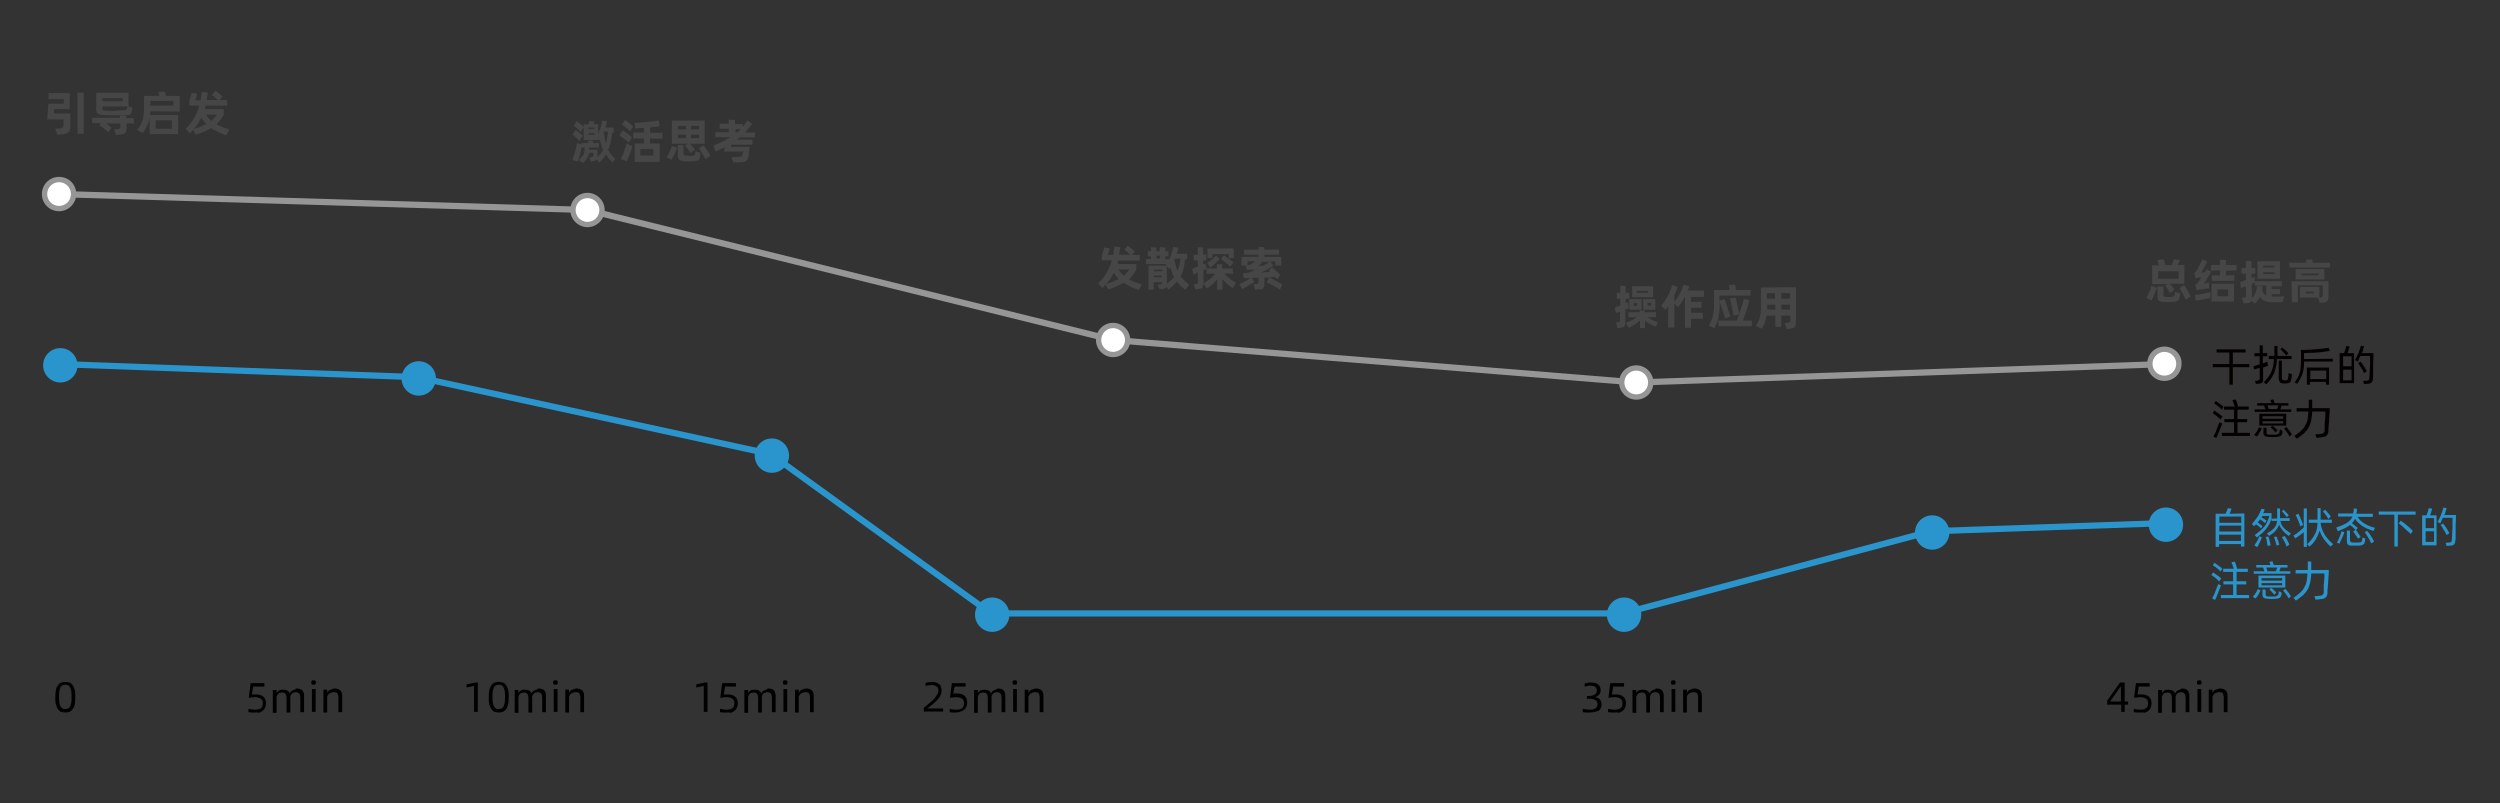 <?xml version="1.0" encoding="utf-8"?>
<!-- Generator: Adobe Illustrator 24.2.3, SVG Export Plug-In . SVG Version: 6.00 Build 0)  -->
<svg version="1.1" id="图层_1" xmlns="http://www.w3.org/2000/svg" xmlns:xlink="http://www.w3.org/1999/xlink" x="0px" y="0px"
	 viewBox="0 0 800 257" style="enable-background:new 0 0 800 257;" xml:space="preserve">
<rect x="0" y="0" width="800" height="257" fill="#333333" stroke="none"/>
<style type="text/css">
	.st0{fill:#474647;}
	.st1{fill:#040000;}
	.st2{fill:#2995CC;}
	.st3{fill:none;stroke:#969696;stroke-width:2;stroke-miterlimit:10;}
	.st4{fill:#FFFFFF;}
	.st5{fill:#969696;}
	.st6{fill:none;stroke:#2995CC;stroke-width:2;stroke-miterlimit:10;}
</style>
<g>
	<g>
		<path class="st0" d="M22.5,36.3c0,0.1,0,0.2,0,0.4c0,0.2,0,0.4,0,0.7c0,0.3,0,0.6,0,0.9c0,0.3,0,0.6,0,0.9c0,0.3,0,0.6,0,0.8
			c0,0.2,0,0.5,0,0.6c0,0.4-0.1,0.8-0.2,1.1c-0.1,0.3-0.2,0.5-0.5,0.7c-0.2,0.2-0.5,0.3-0.8,0.4c-0.3,0.1-0.7,0.1-1.3,0.2l-1.4,0.1
			l-0.6-1.9l1.5-0.1c0.4,0,0.7-0.1,0.8-0.3c0.2-0.1,0.3-0.4,0.3-0.7c0-0.1,0-0.2,0-0.4s0-0.3,0-0.5c0-0.2,0-0.4,0-0.6
			c0-0.2,0-0.3,0-0.4h-5.2l0.4-5h4.9v-1.5h-4.9v-1.9h6.8v5.1h-5l-0.1,1.4L22.5,36.3L22.5,36.3z M26.8,42.8h-2V29.6l2,0.1V42.8z"/>
		<path class="st0" d="M42.9,39.5h-2.4v1.2c0,0.5,0,0.8-0.1,1.1c-0.1,0.3-0.2,0.5-0.3,0.7c-0.2,0.2-0.4,0.3-0.7,0.4
			c-0.3,0.1-0.7,0.1-1.1,0.2l-1.2,0.1l-0.6-1.8l1.1-0.1c0.2,0,0.4,0,0.5-0.1c0.1,0,0.2-0.1,0.3-0.2s0.1-0.2,0.1-0.3
			c0-0.1,0-0.3,0-0.6v-0.6h-4.6c0.4,0.2,0.7,0.4,1,0.7s0.6,0.5,0.8,0.6l-1,1.5c-0.2-0.1-0.3-0.3-0.6-0.5s-0.5-0.4-0.7-0.6
			c-0.2-0.2-0.5-0.4-0.8-0.6c-0.3-0.2-0.5-0.3-0.8-0.5l0.5-0.7h-2.8v-1.7h8.9V37l2,0.1v0.7h2.4L42.9,39.5L42.9,39.5z M33.1,36.8
			c-0.4,0-0.8,0-1.1-0.1c-0.3-0.1-0.5-0.2-0.7-0.3c-0.2-0.2-0.3-0.4-0.4-0.6c-0.1-0.3-0.1-0.6-0.1-1v-5.1h10.3V34l1.3,0.5
			c0,0.2,0,0.3-0.1,0.5c0,0.1-0.1,0.3-0.1,0.4c-0.1,0.4-0.2,0.6-0.2,0.8c-0.1,0.2-0.2,0.3-0.3,0.4c-0.2,0.1-0.4,0.2-0.6,0.2
			c-0.3,0-0.6,0.1-1,0.1c-1.2,0-2.4,0-3.5,0C35.5,36.9,34.3,36.9,33.1,36.8z M32.8,31.4v1h6.5v-1H32.8z M39.4,35.3
			c0.3,0,0.5,0,0.6-0.1c0.2,0,0.3-0.1,0.4-0.1c0.1-0.1,0.1-0.1,0.2-0.2c0-0.1,0.1-0.2,0.1-0.4l0.1-0.4h-8v0.4c0,0.2,0,0.3,0,0.4
			c0,0.1,0.1,0.2,0.1,0.3c0.1,0.1,0.2,0.1,0.3,0.1c0.1,0,0.3,0,0.5,0.1c1,0,1.9,0.1,2.8,0.1C37.4,35.3,38.4,35.3,39.4,35.3z"/>
		<path class="st0" d="M48.1,35.6c0,0.4-0.1,0.8-0.1,1.2h9v6.1h-9.1v-5.3c-0.1,0.4-0.2,0.9-0.3,1.3s-0.3,0.8-0.5,1.2
			c-0.2,0.4-0.4,0.8-0.6,1.2c-0.2,0.4-0.5,0.8-0.8,1.3l-1.8-1c0.4-0.5,0.7-1,1-1.5c0.3-0.5,0.5-1,0.7-1.6c0.2-0.6,0.3-1.2,0.4-1.8
			c0.1-0.7,0.1-1.4,0.1-2.2v-3.8H51l-0.3-1.3l2.1-0.1l0.3,1.4h4.4v5L48.1,35.6L48.1,35.6z M48.1,32.3v1.5h7.4v-1.5H48.1z M49.8,41.2
			H55v-2.7h-5.2V41.2z"/>
		<path class="st0" d="M72.4,43.3c-1-0.3-1.9-0.7-2.7-1.1c-0.8-0.4-1.5-0.8-2.2-1.2c-0.6,0.4-1.3,0.7-2.1,1.1s-1.7,0.7-2.8,1
			l-0.8-1.6c-0.2,0.2-0.3,0.4-0.5,0.6c-0.2,0.2-0.3,0.4-0.5,0.6l-1.4-1.5c1.1-1,2-2.2,2.7-3.4c0.7-1.2,1.3-2.5,1.7-4h-3.2v-1.6
			c0-0.1,0.1-0.3,0.2-0.5c0.1-0.2,0.1-0.4,0.2-0.7c0.1-0.2,0.1-0.5,0.2-0.7c0.1-0.2,0.1-0.4,0.1-0.6l1.8,0.3c0,0.1-0.1,0.3-0.1,0.5
			c-0.1,0.2-0.1,0.4-0.2,0.6s-0.1,0.4-0.2,0.6s-0.1,0.3-0.1,0.4h1.7c0.1-0.4,0.2-0.9,0.2-1.3c0.1-0.4,0.1-0.9,0.2-1.4l1.9,0.2
			c-0.1,0.4-0.1,0.8-0.2,1.2c-0.1,0.4-0.1,0.8-0.2,1.2h3.6c-0.1-0.1-0.3-0.3-0.5-0.4c-0.2-0.2-0.3-0.3-0.5-0.5
			c-0.2-0.2-0.3-0.3-0.5-0.4c-0.2-0.1-0.3-0.2-0.4-0.3L69,29c0.1,0.1,0.3,0.2,0.5,0.4c0.2,0.2,0.4,0.3,0.6,0.5s0.4,0.3,0.6,0.5
			c0.2,0.2,0.3,0.3,0.5,0.4L70.3,32h2.4v1.8h-6.9c-0.1,0.2-0.1,0.4-0.1,0.6c0,0.2-0.1,0.4-0.1,0.5h6v1.8c-0.4,0.7-0.7,1.2-1.1,1.7
			c-0.4,0.5-0.8,1-1.2,1.4c1.1,0.6,2.5,1.2,4.1,1.6L72.4,43.3z M62,41.3c0.8-0.2,1.5-0.5,2.2-0.8c0.6-0.3,1.2-0.5,1.8-0.8
			c-0.6-0.6-1.1-1.3-1.6-2c-0.3,0.6-0.7,1.2-1,1.8C63,40.1,62.5,40.7,62,41.3z M67.6,38.7c0.4-0.3,0.7-0.6,1-1
			c0.3-0.3,0.5-0.7,0.8-1h-3.5C66.4,37.4,66.9,38.1,67.6,38.7z"/>
	</g>
</g>
<g>
	<g>
		<path class="st0" d="M185.4,45.1c-0.2-0.1-0.3-0.3-0.5-0.5s-0.4-0.4-0.6-0.6c-0.2-0.2-0.4-0.4-0.6-0.6c-0.2-0.2-0.4-0.3-0.5-0.4
			l1-1.4c0.2,0.1,0.3,0.3,0.6,0.4c0.2,0.2,0.4,0.3,0.6,0.5c0.2,0.2,0.4,0.3,0.6,0.5c0.2,0.2,0.4,0.3,0.5,0.4L185.4,45.1z
			 M186.2,46.3c-0.1,0.4-0.1,0.8-0.2,1.2c-0.1,0.5-0.2,0.9-0.3,1.4c-0.1,0.5-0.2,1-0.4,1.5c-0.1,0.5-0.2,0.9-0.4,1.3l-1.7-0.5
			c0.1-0.2,0.1-0.4,0.2-0.7c0.1-0.3,0.2-0.6,0.3-0.9c0.1-0.3,0.2-0.7,0.3-1c0.1-0.4,0.2-0.7,0.3-1.1s0.2-0.7,0.2-1
			c0.1-0.3,0.1-0.5,0.2-0.7l0.8,0.2L186.2,46.3z M195.9,52c-0.4-0.5-0.7-0.9-1.1-1.3c-0.3-0.4-0.6-0.9-0.9-1.3
			c-0.3,0.5-0.6,0.9-0.9,1.3s-0.8,0.9-1.2,1.3l-0.8-1c-0.1,0.2-0.3,0.3-0.5,0.4c-0.2,0.1-0.5,0.1-0.7,0.2l-0.8,0.1l-0.4-1.3l0.7-0.1
			c0.1,0,0.3-0.1,0.4-0.1c0.1-0.1,0.2-0.2,0.2-0.5c0-0.1,0-0.3,0-0.4c0-0.1,0-0.3,0-0.4h-1.3c-0.1,0.3-0.2,0.6-0.3,0.9
			c-0.1,0.3-0.2,0.5-0.4,0.8c-0.2,0.2-0.4,0.5-0.6,0.8c-0.2,0.3-0.5,0.5-0.8,0.8l-1.3-1c0.4-0.3,0.7-0.6,0.9-0.9s0.4-0.5,0.6-0.8
			c0.1-0.3,0.3-0.6,0.3-0.9c0.1-0.3,0.1-0.7,0.1-1.2c0,0,0-0.1,0-0.1c0,0,0-0.1,0-0.1h-1v-1.4h2.2c0-0.1-0.1-0.3-0.1-0.4
			c0-0.1-0.1-0.2-0.1-0.3l1.5-0.2c0,0.1,0,0.2,0.1,0.4c0,0.2,0.1,0.3,0.1,0.5h1.9v1.4h-3.2v0.3c0,0.1,0,0.1,0,0.2c0,0.1,0,0.1,0,0.2
			h2.7c0,0.1,0,0.3,0,0.5c0,0.2,0,0.5,0,0.7c0,0.2,0,0.5,0,0.7c0,0.2,0,0.4,0,0.5c0.4-0.4,0.7-0.8,1-1.1c0.3-0.4,0.5-0.7,0.8-1.1
			c-0.4-0.9-0.7-1.9-0.9-3l-0.6-0.6v0.3h-4.7v-4.1l-1,1.5c-0.1-0.2-0.3-0.3-0.5-0.5c-0.2-0.2-0.4-0.4-0.6-0.6
			c-0.2-0.2-0.4-0.4-0.6-0.5c-0.2-0.2-0.4-0.3-0.5-0.4l1-1.4c0.2,0.1,0.3,0.2,0.5,0.4c0.2,0.1,0.4,0.3,0.6,0.5
			c0.2,0.2,0.4,0.3,0.6,0.5c0.2,0.2,0.4,0.3,0.5,0.5v-0.9h1.5l0.3-1l1.6,0l-0.3,0.9h1.5v3.3c0.3-0.7,0.5-1.4,0.8-2.2
			s0.4-1.5,0.5-2.2l1.5,0.2c-0.1,0.3-0.1,0.7-0.2,1c-0.1,0.3-0.2,0.7-0.3,1h2.7v1.7h-0.5c-0.1,1.1-0.3,2.1-0.5,3s-0.5,1.7-0.8,2.5
			c0.3,0.5,0.7,1,1,1.5c0.4,0.5,0.8,0.9,1.3,1.4L195.9,52z M190.2,40.8h-1.9v0.5h1.9V40.8z M190.2,43.1v-0.5h-1.9v0.5H190.2z
			 M193.2,42.4c0.1,0.7,0.2,1.3,0.3,1.8c0.1,0.6,0.3,1.1,0.4,1.6c0.2-0.5,0.3-1.1,0.4-1.7c0.1-0.6,0.2-1.3,0.2-2h-1.2
			c0,0.1,0,0.1-0.1,0.1C193.3,42.3,193.2,42.4,193.2,42.4z"/>
		<path class="st0" d="M201.2,45.6c-0.2-0.2-0.4-0.3-0.7-0.6c-0.3-0.2-0.5-0.4-0.8-0.6c-0.3-0.2-0.5-0.4-0.8-0.6
			c-0.3-0.2-0.5-0.3-0.7-0.5l1.1-1.6c0.2,0.1,0.4,0.3,0.7,0.5c0.2,0.2,0.5,0.4,0.8,0.6c0.3,0.2,0.5,0.4,0.8,0.6
			c0.2,0.2,0.5,0.4,0.7,0.5L201.2,45.6z M201.4,46.4l1,0.3c-0.1,0.3-0.2,0.7-0.3,1.1c-0.1,0.4-0.3,0.8-0.5,1.3s-0.3,0.9-0.5,1.3
			c-0.2,0.5-0.4,0.9-0.6,1.2l-1.8-0.7c0.1-0.3,0.3-0.6,0.5-1.1c0.2-0.4,0.4-0.9,0.5-1.4c0.2-0.5,0.3-0.9,0.5-1.4
			c0.2-0.5,0.3-0.8,0.4-1.1L201.4,46.4z M201.7,42c-0.2-0.1-0.3-0.3-0.6-0.5c-0.2-0.2-0.5-0.4-0.7-0.6c-0.3-0.2-0.5-0.4-0.8-0.6
			c-0.2-0.2-0.5-0.3-0.6-0.4l1-1.5c0.2,0.1,0.4,0.3,0.6,0.4c0.2,0.2,0.5,0.3,0.7,0.5c0.2,0.2,0.5,0.4,0.7,0.6
			c0.2,0.2,0.4,0.4,0.6,0.5L201.7,42z M208,44.3v1.6h3.1v5.9h-8v-5.9h3v-1.6h-3.5v-1.9h3.5v-1.5c-0.5,0-1,0.1-1.5,0.1
			c-0.5,0-1,0.1-1.4,0.1l-0.1-1.8c0.6,0,1.3,0,2-0.1s1.4-0.1,2.1-0.2c0.7-0.1,1.4-0.1,2-0.2c0.6-0.1,1.2-0.1,1.6-0.2l0.3,1.8
			c-0.4,0.1-0.9,0.1-1.4,0.2c-0.5,0.1-1.1,0.1-1.7,0.2v1.7h4v1.9L208,44.3L208,44.3z M209.1,47.7h-4.2v2.1h4.2V47.7z"/>
		<path class="st0" d="M213.3,50.3c0.4-0.5,0.7-1.1,1-1.7s0.6-1.3,0.7-1.9l1.7,0.6c-0.1,0.3-0.2,0.6-0.4,0.9c-0.1,0.3-0.3,0.7-0.4,1
			c-0.2,0.3-0.3,0.7-0.5,1s-0.4,0.6-0.5,0.9L213.3,50.3z M220.2,46H215v-7.4h10.5V46h-4.6c0.1,0.1,0.2,0.3,0.4,0.5
			c0.1,0.2,0.3,0.4,0.4,0.5c0.1,0.2,0.3,0.3,0.4,0.5c0.1,0.2,0.2,0.3,0.3,0.4l-1.5,1.1c-0.1-0.2-0.2-0.4-0.3-0.6
			c-0.1-0.2-0.3-0.5-0.5-0.7c-0.2-0.2-0.3-0.5-0.5-0.7c-0.2-0.2-0.3-0.4-0.4-0.5L220.2,46z M216.9,40.3v1.1h2.6v-1.1H216.9z
			 M216.9,44.2h2.6v-1.1h-2.6V44.2z M222.4,49.4c0-0.2,0.1-0.3,0.1-0.5c0-0.2,0-0.3,0-0.5l1.6,0.5c0,0.2,0,0.4,0,0.6
			c0,0.2-0.1,0.5-0.1,0.7c-0.1,0.3-0.1,0.5-0.2,0.7c-0.1,0.2-0.2,0.3-0.4,0.4c-0.2,0.1-0.4,0.2-0.6,0.2c-0.3,0-0.6,0.1-1,0.1
			c-1,0.1-1.9,0.1-2.9,0c-0.7-0.1-1.2-0.2-1.5-0.5s-0.5-0.7-0.5-1.3v-3.4l1.8,0.1v2.6c0,0.3,0.1,0.4,0.2,0.5
			c0.1,0.1,0.3,0.2,0.6,0.2c0.7,0.1,1.4,0.1,2,0c0.2,0,0.3,0,0.4,0c0.1,0,0.2-0.1,0.3-0.1c0.1,0,0.1-0.1,0.2-0.2
			C222.3,49.6,222.4,49.5,222.4,49.4z M223.7,40.3h-2.6v1.1h2.6V40.3z M223.7,44.2v-1.1h-2.6v1.1H223.7z M225.2,46.5
			c0.2,0.2,0.3,0.5,0.5,0.7c0.2,0.3,0.4,0.6,0.6,0.9s0.4,0.6,0.6,1c0.2,0.3,0.3,0.6,0.4,0.8l-1.6,1c-0.1-0.3-0.3-0.6-0.5-0.9
			c-0.2-0.3-0.3-0.7-0.5-1c-0.2-0.3-0.4-0.6-0.6-0.9c-0.2-0.3-0.3-0.5-0.5-0.7L225.2,46.5z"/>
		<path class="st0" d="M236.8,43.9c-0.2,0.1-0.3,0.2-0.5,0.4c-0.2,0.1-0.3,0.2-0.5,0.4h5v1.6h-6.8l-0.1,0.7h6c0,0.2-0.1,0.4-0.1,0.6
			c0,0.3-0.1,0.5-0.1,0.8c0,0.3-0.1,0.6-0.1,0.9c0,0.3-0.1,0.5-0.1,0.7c-0.1,0.3-0.1,0.6-0.3,0.9c-0.1,0.2-0.3,0.4-0.4,0.6
			c-0.2,0.2-0.4,0.3-0.7,0.3c-0.3,0.1-0.6,0.1-1,0.1l-2.4,0.1l-0.6-1.7l2.1-0.1c0.5,0,0.8-0.1,1-0.1c0.2-0.1,0.3-0.2,0.4-0.5
			c0,0,0-0.1,0-0.2c0-0.1,0-0.2,0.1-0.3c0-0.1,0-0.2,0.1-0.3s0-0.2,0.1-0.3h-6.2l0.2-1.4c-0.5,0.2-0.9,0.5-1.4,0.7
			c-0.5,0.2-1,0.5-1.5,0.7l-0.7-1.9c2.1-0.8,3.9-1.7,5.4-2.7h-4.8v-1.6h4.3v-1.1h-2.9v-1.6h2.9v-1.3l2,0.1v1.3h2.5v0.8
			c0.3-0.3,0.6-0.7,0.8-1c0.2-0.3,0.5-0.7,0.7-1l1.5,1.1c-0.3,0.5-0.7,1-1.1,1.4c-0.4,0.5-0.8,0.9-1.2,1.4h3.2v1.6L236.8,43.9
			L236.8,43.9z M235.3,42.3h0.7c0.2-0.2,0.4-0.3,0.6-0.5c0.2-0.2,0.4-0.4,0.6-0.5h-1.8L235.3,42.3L235.3,42.3z"/>
	</g>
</g>
<g>
	<g>
		<path class="st0" d="M364.4,92.8c-1-0.3-1.9-0.7-2.7-1.1c-0.8-0.4-1.5-0.8-2.2-1.2c-0.6,0.4-1.3,0.7-2.1,1.1s-1.7,0.7-2.8,1
			l-0.8-1.6c-0.2,0.2-0.3,0.4-0.5,0.6c-0.2,0.2-0.3,0.4-0.5,0.6l-1.4-1.5c1.1-1,2-2.2,2.7-3.4s1.3-2.5,1.7-4h-3.2v-1.6
			c0-0.1,0.1-0.3,0.2-0.5c0.1-0.2,0.1-0.4,0.2-0.7c0.1-0.2,0.1-0.5,0.2-0.7c0.1-0.2,0.1-0.4,0.1-0.6l1.8,0.3c0,0.1-0.1,0.3-0.1,0.5
			s-0.1,0.4-0.2,0.6s-0.1,0.4-0.2,0.6c-0.1,0.2-0.1,0.3-0.1,0.4h1.7c0.1-0.4,0.2-0.9,0.2-1.3c0.1-0.4,0.1-0.9,0.2-1.4l1.9,0.2
			c-0.1,0.4-0.1,0.8-0.2,1.2c-0.1,0.4-0.1,0.8-0.2,1.2h3.6c-0.1-0.1-0.3-0.3-0.5-0.4c-0.2-0.2-0.3-0.3-0.5-0.5
			c-0.2-0.2-0.3-0.3-0.5-0.4c-0.2-0.1-0.3-0.2-0.4-0.3l1.1-1.3c0.1,0.1,0.3,0.2,0.5,0.4c0.2,0.2,0.4,0.3,0.6,0.5s0.4,0.3,0.6,0.5
			c0.2,0.2,0.3,0.3,0.5,0.4l-0.8,1.2h2.4v1.8h-6.9c-0.1,0.2-0.1,0.4-0.1,0.6c0,0.2-0.1,0.4-0.1,0.5h6v1.8c-0.4,0.7-0.7,1.2-1.1,1.7
			c-0.4,0.5-0.8,1-1.2,1.4c1.1,0.6,2.5,1.2,4.1,1.6L364.4,92.8z M354,90.9c0.8-0.2,1.5-0.5,2.2-0.8c0.6-0.3,1.2-0.5,1.8-0.8
			c-0.6-0.6-1.1-1.3-1.6-2c-0.3,0.6-0.7,1.2-1,1.8C355,89.7,354.5,90.3,354,90.9z M359.6,88.2c0.4-0.3,0.7-0.6,1-1
			c0.3-0.3,0.5-0.7,0.8-1h-3.5C358.4,87,358.9,87.6,359.6,88.2z"/>
		<path class="st0" d="M377.8,88.4c0.4,0.5,0.8,1,1.2,1.4c0.5,0.4,1,0.9,1.5,1.3l-1.2,1.7c-0.5-0.4-1-0.9-1.5-1.3
			c-0.5-0.5-0.8-0.9-1.2-1.4c-0.4,0.5-0.8,0.9-1.2,1.3s-1,0.9-1.5,1.3l-0.7-0.9c-0.1,0.2-0.3,0.4-0.5,0.5c-0.2,0.1-0.5,0.2-0.8,0.2
			l-0.9,0.1l-0.5-1.5l0.8-0.1c0.2,0,0.3-0.1,0.4-0.1c0.1-0.1,0.1-0.2,0.1-0.4v-0.2h-2.6v2.4h-1.7v-7.7h5.8l-0.2-0.2l0.2-0.3h-6.6
			v-1.6h1.6v-0.9h-1v-1.6h1v-1.3l1.7,0.1v1.2h1.1v-1.3l1.8,0.1v1.2h1v1.6h-1v0.9h1.1v0.4c0.2-0.4,0.3-0.7,0.5-1.1
			c0.2-0.4,0.3-0.8,0.4-1.1s0.2-0.7,0.3-1.1s0.2-0.7,0.2-1l1.7,0.3c-0.1,0.6-0.3,1.2-0.6,1.9h3.4v1.8h-0.7c-0.1,1.1-0.3,2.2-0.5,3.1
			C378.6,86.8,378.3,87.6,377.8,88.4z M369.3,86.3v0.5h2.6v-0.5H369.3z M371.8,88.7v-0.5h-2.6v0.5H371.8z M370.1,82.7h1.1v-0.9h-1.1
			V82.7z M373.5,90.7c0.5-0.3,0.9-0.7,1.2-1c0.4-0.3,0.7-0.7,1-1.1c-0.5-0.9-0.9-2-1.1-3.1c-0.1,0.1-0.1,0.2-0.2,0.3
			c-0.1,0.1-0.1,0.2-0.2,0.3l-0.8-0.9V90.7z M375.9,82.8l-0.1,0.2c0.1,0.7,0.2,1.3,0.4,1.9c0.2,0.6,0.4,1.2,0.6,1.7
			c0.5-1.1,0.8-2.4,1-3.9L375.9,82.8L375.9,82.8z"/>
		<path class="st0" d="M386.2,86c-0.2,0.1-0.3,0.1-0.5,0.2c-0.2,0.1-0.4,0.2-0.6,0.3v3.9c0,0.4,0,0.7-0.1,0.9c0,0.3-0.1,0.5-0.2,0.6
			c-0.1,0.2-0.3,0.3-0.5,0.4c-0.2,0.1-0.5,0.2-0.8,0.2l-1,0.1L382,91l0.8-0.1c0.2,0,0.3-0.1,0.4-0.2s0.1-0.2,0.1-0.5v-3
			c-0.3,0.1-0.6,0.3-0.8,0.4c-0.2,0.1-0.5,0.2-0.6,0.3l-0.4-1.9c0.2-0.1,0.5-0.2,0.8-0.3s0.7-0.3,1-0.4v-2h-1.3v-1.8h1.3v-2.4
			l1.7,0.1v2.3h1v1.8h-1v1.3l0.7-0.3L386.2,86z M391.8,87.5c0.5,0.6,1,1.1,1.6,1.6c0.6,0.5,1.3,0.9,2.1,1.4l-1,1.7
			c-0.6-0.4-1.2-0.8-1.8-1.3c-0.5-0.5-1-1-1.5-1.6v3.4h-1.7v-3.4c-0.4,0.6-0.9,1.1-1.4,1.6c-0.5,0.5-1.2,1-1.9,1.4l-1.1-1.6
			c0.5-0.3,0.9-0.5,1.2-0.8c0.4-0.2,0.7-0.5,1-0.7c0.3-0.2,0.6-0.5,0.8-0.8c0.3-0.3,0.5-0.5,0.7-0.8h-2.7v-1.7h3.3v-1.4l1.7,0.1v1.3
			h3.4v1.7L391.8,87.5L391.8,87.5z M390.3,82.9c-0.4,0.4-0.9,0.9-1.4,1.4c-0.5,0.5-1,0.9-1.6,1.3l-1-1.4c0.5-0.3,1-0.7,1.5-1.1
			s0.9-0.9,1.3-1.3L390.3,82.9z M388,82.6h-1.6v-3.1h8.4v3.1h-1.6v-1.3H388L388,82.6L388,82.6z M391.6,81.7c0.2,0.1,0.4,0.3,0.7,0.5
			c0.3,0.2,0.6,0.4,0.9,0.6c0.3,0.2,0.6,0.4,0.9,0.7c0.3,0.2,0.5,0.4,0.6,0.5l-1,1.3c-0.2-0.2-0.5-0.4-0.7-0.6
			c-0.3-0.2-0.5-0.4-0.8-0.7c-0.3-0.2-0.6-0.4-0.8-0.6c-0.3-0.2-0.5-0.4-0.7-0.5L391.6,81.7z"/>
		<path class="st0" d="M406.2,88.8c0.3,0.1,0.6,0.3,1,0.5c0.4,0.2,0.7,0.4,1.1,0.6c0.4,0.2,0.7,0.4,1.1,0.6c0.4,0.2,0.7,0.3,0.9,0.5
			l-0.7,1.7c-0.2-0.2-0.6-0.3-0.9-0.6c-0.4-0.2-0.8-0.4-1.2-0.7c-0.4-0.2-0.8-0.4-1.2-0.6s-0.7-0.3-1-0.5L406.2,88.8
			c-0.3,0-0.6,0-0.8,0c-0.3,0-0.5,0-0.8,0V91c0,0.3,0,0.6-0.1,0.8c-0.1,0.2-0.2,0.3-0.3,0.5c-0.1,0.1-0.3,0.2-0.6,0.2
			c-0.2,0-0.5,0.1-0.9,0.1l-1,0.1l-0.6-1.7l0.8-0.1c0.2,0,0.3-0.1,0.5-0.1c0.1,0,0.2-0.1,0.2-0.2c0.1-0.1,0.1-0.1,0.1-0.2
			c0-0.1,0-0.2,0-0.3v-1.2c-0.4,0-0.7,0-1.1,0s-0.7,0-1,0l0.8,1.3c-0.6,0.4-1.2,0.8-1.9,1.2c-0.7,0.4-1.3,0.8-2,1.1l-0.9-1.6
			c0.3-0.1,0.6-0.3,0.9-0.4c0.3-0.2,0.6-0.3,1-0.5c0.3-0.2,0.6-0.3,0.9-0.5s0.6-0.4,0.8-0.5l-0.9,0c-0.3,0-0.5,0-0.7,0s-0.4,0-0.6,0
			l-0.3-1.6c0.2,0,0.5,0,0.8,0c0.3,0,0.6-0.1,0.9-0.1c0.3-0.1,0.6-0.2,1-0.4c0.4-0.2,0.8-0.3,1.3-0.6c-0.3,0-0.6,0-0.9,0
			c-0.3,0-0.6,0-0.8,0c-0.2,0-0.4,0-0.6,0c-0.2,0-0.4,0-0.5,0l-0.2-1.3c0.3-0.1,0.5-0.1,0.7-0.1s0.3-0.1,0.4-0.1
			c0.2-0.1,0.5-0.3,0.9-0.5c0.3-0.2,0.7-0.5,1.1-0.7h-2.6V85h-1.9v-2.8h5.4v-0.7h-4.6v-1.6h4.6v-0.9l1.9,0.1v0.8h4.7v1.6h-4.7v0.7
			h5.4V85h-1.9v-1.3h-1.6l1,1.3c-0.9,0.6-1.6,1-2.3,1.4c-0.7,0.4-1.3,0.7-1.8,0.8c0.5,0,1,0,1.5-0.1c0.6,0,1.1,0,1.6-0.1
			c-0.1-0.1-0.2-0.2-0.3-0.2c-0.1-0.1-0.2-0.1-0.2-0.2l1.1-1.1c0.2,0.2,0.4,0.4,0.6,0.6c0.2,0.2,0.5,0.4,0.7,0.6
			c0.2,0.2,0.5,0.4,0.7,0.7c0.2,0.2,0.5,0.4,0.6,0.6l-1,1.4c-0.1-0.1-0.2-0.2-0.3-0.4c-0.1-0.1-0.2-0.3-0.4-0.4c-0.2,0-0.5,0-0.8,0
			S406.5,88.8,406.2,88.8z M404.3,85c0.3-0.2,0.7-0.4,1-0.6c0.3-0.2,0.6-0.4,0.9-0.6h-2.7l0.3,0.4c-0.2,0.2-0.5,0.3-0.6,0.5
			c-0.2,0.1-0.4,0.3-0.6,0.4L404.3,85z"/>
	</g>
</g>
<g>
	<g>
		<path class="st0" d="M521.2,98.6c-0.1,0.1-0.3,0.1-0.5,0.2s-0.4,0.1-0.6,0.2v4.2c0,0.3,0,0.6-0.1,0.8c-0.1,0.2-0.1,0.4-0.3,0.5
			s-0.3,0.2-0.5,0.3s-0.5,0.1-0.8,0.1l-0.8,0.1l-0.5-1.8l0.8-0.1c0.2,0,0.3-0.1,0.4-0.1c0.1-0.1,0.1-0.2,0.1-0.4v-2.9l-1.3,0.5
			l-0.4-1.8c0.2-0.1,0.5-0.2,0.8-0.3c0.3-0.1,0.6-0.2,1-0.3v-2.2h-1.1v-1.9h1.1v-2.3l1.7,0.1v2.2h1.2v1.9h-1.2V97l0.8-0.3l0.1,1
			L521.2,98.6z M529.9,104.6c-0.7-0.3-1.3-0.6-1.9-0.9c-0.6-0.3-1.1-0.7-1.6-1.1v2.4h-1.6v-2.4c-0.5,0.4-1,0.8-1.6,1.2
			c-0.6,0.4-1.2,0.7-2,1.1l-0.9-1.6c0.7-0.3,1.4-0.5,1.9-0.8c0.6-0.3,1.1-0.6,1.5-1h-2.6v-1.6h3.6v-0.6l1.6,0.1v0.5h3.6v1.6h-2.7
			c0.9,0.6,2,1.2,3.3,1.6L529.9,104.6z M525.3,99.1h-3.9v-3.4h3.9V99.1z M529,95.1h-6.7v-3.5h6.7V95.1z M523.9,97h-1.1v0.9h1.1V97z
			 M527.4,93.1h-3.6v0.6h3.6V93.1z M525.8,95.7h3.9v3.4h-3.9V95.7z M527.2,97.8h1.2v-0.9h-1.2V97.8z"/>
		<path class="st0" d="M541.1,95v1.6h3.4v1.9h-3.4v1.6h3.8v1.9h-3.8v2.9h-1.9V95h0c-0.3,0.5-0.6,1-1,1.6s-0.8,1.1-1.2,1.7l-1.2-1.1
			v7.6h-2V98c-0.1,0.2-0.3,0.4-0.4,0.6c-0.2,0.2-0.3,0.4-0.5,0.6l-1.3-1.4c0.9-1.1,1.6-2.2,2.2-3.3c0.6-1.1,1-2.2,1.3-3.3l1.8,0.6
			c-0.1,0.3-0.3,0.7-0.5,1.2c-0.2,0.4-0.4,0.9-0.6,1.4v2.2c0.7-0.9,1.4-1.8,1.8-2.7c0.5-0.9,0.8-1.8,1.1-2.8l1.9,0.5
			c-0.2,0.5-0.3,0.9-0.6,1.4h5.3V95L541.1,95L541.1,95z"/>
		<path class="st0" d="M550.3,97.4c0,0.9,0,1.7-0.1,2.4c-0.1,0.7-0.2,1.3-0.3,1.9c-0.1,0.6-0.3,1.1-0.5,1.6s-0.5,1.1-0.8,1.7
			l-1.8-0.8c0.3-0.6,0.6-1.1,0.8-1.6c0.2-0.5,0.4-1,0.5-1.5c0.1-0.5,0.2-1,0.3-1.6c0.1-0.6,0.1-1.3,0.1-2v-4.7h5l-0.3-1.6l2-0.1
			l0.3,1.7h4.7v1.8h-10v1.6l1.6-0.5c0.1,0.4,0.3,0.8,0.5,1.3c0.2,0.5,0.3,1,0.5,1.5c0.2,0.5,0.3,1,0.5,1.5c0.2,0.5,0.3,1,0.4,1.3
			l-1.7,0.6c-0.1-0.4-0.2-0.9-0.4-1.4c-0.1-0.5-0.3-1-0.5-1.5c-0.2-0.5-0.3-1-0.5-1.5c-0.2-0.5-0.3-0.9-0.4-1.3L550.3,97.4
			L550.3,97.4z M560.6,102.6v1.8h-10.7v-1.8h5.9c0.2-0.5,0.4-1.1,0.6-1.7c0.2-0.6,0.4-1.2,0.6-1.8c0.2-0.6,0.4-1.2,0.6-1.8
			c0.2-0.6,0.3-1.2,0.4-1.7l1.8,0.5c-0.1,0.5-0.3,1-0.4,1.5c-0.2,0.6-0.3,1.1-0.5,1.7c-0.2,0.6-0.4,1.2-0.6,1.7
			c-0.2,0.6-0.4,1.1-0.6,1.6L560.6,102.6L560.6,102.6z M554.7,101c-0.1-0.4-0.1-0.9-0.2-1.4c-0.1-0.5-0.2-1-0.3-1.5
			c-0.1-0.5-0.2-1-0.3-1.4c-0.1-0.5-0.2-0.9-0.3-1.2l1.8-0.3c0.1,0.3,0.2,0.7,0.3,1.2c0.1,0.5,0.2,0.9,0.3,1.4
			c0.1,0.5,0.2,1,0.3,1.5s0.2,0.9,0.2,1.3L554.7,101z"/>
		<path class="st0" d="M574.7,91.9v10.9c0,0.5,0,0.8-0.1,1.1c0,0.3-0.1,0.5-0.3,0.7c-0.1,0.2-0.4,0.3-0.6,0.4
			c-0.3,0.1-0.7,0.1-1.1,0.2l-0.9,0.1l-0.6-1.9l0.9-0.1c0.2,0,0.3,0,0.5-0.1c0.1,0,0.2-0.1,0.3-0.2c0.1-0.1,0.1-0.2,0.1-0.4
			c0-0.2,0-0.4,0-0.6v-1H570v3.6h-1.9V101h-2.8c-0.1,0.4-0.1,0.7-0.2,1.1c-0.1,0.3-0.2,0.7-0.3,1c-0.1,0.3-0.3,0.7-0.4,1
			c-0.2,0.3-0.4,0.7-0.6,1.1l-1.9-0.9c0.3-0.5,0.5-0.9,0.7-1.3c0.2-0.4,0.4-0.8,0.5-1.2c0.1-0.4,0.2-0.9,0.3-1.5
			c0.1-0.6,0.1-1.3,0.1-2.1v-6.2L574.7,91.9L574.7,91.9z M565.4,93.8v1.8h2.6v-1.8H565.4z M568.1,99.1v-1.6h-2.6v1.3V99L568.1,99.1
			L568.1,99.1z M572.8,93.8H570v1.8h2.8V93.8z M572.8,99.1v-1.6H570v1.6H572.8z"/>
	</g>
</g>
<g>
	<g>
		<path class="st0" d="M686.8,95.2c0.2-0.2,0.3-0.5,0.5-0.8s0.3-0.6,0.5-1c0.2-0.3,0.3-0.7,0.4-1c0.1-0.3,0.2-0.6,0.3-0.9l1.7,0.6
			c-0.1,0.3-0.2,0.6-0.4,1c-0.1,0.4-0.3,0.7-0.4,1.1c-0.2,0.4-0.3,0.7-0.5,1.1s-0.3,0.6-0.4,0.9L686.8,95.2z M693.6,90.9h-4.9v-6
			h2.2l-0.6-1.7l2.1-0.2l0.5,1.8h2.1l0.6-1.8l2,0.2l-0.7,1.6h2.1v6h-4.7c0.1,0.1,0.2,0.3,0.4,0.4c0.1,0.2,0.3,0.3,0.4,0.5
			c0.1,0.2,0.2,0.3,0.4,0.5c0.1,0.2,0.2,0.3,0.3,0.5l-1.4,1.1c-0.1-0.2-0.2-0.4-0.3-0.6c-0.1-0.2-0.3-0.4-0.4-0.7
			c-0.2-0.2-0.3-0.4-0.5-0.6s-0.3-0.4-0.4-0.5L693.6,90.9z M695.9,94.2c0-0.2,0.1-0.3,0.1-0.4c0-0.1,0-0.3,0-0.4l1.7,0.5
			c0,0.2,0,0.4-0.1,0.6s-0.1,0.4-0.1,0.6c-0.1,0.3-0.2,0.6-0.3,0.8c-0.1,0.2-0.2,0.3-0.4,0.4c-0.2,0.1-0.4,0.2-0.6,0.2
			c-0.2,0-0.5,0.1-0.9,0.1c-1,0.1-2,0.1-3,0c-0.4,0-0.7-0.1-0.9-0.1c-0.2-0.1-0.4-0.2-0.6-0.3c-0.2-0.1-0.3-0.3-0.3-0.6
			c-0.1-0.3-0.1-0.6-0.1-1v-3l1.9,0.1v2.5c0,0.3,0,0.5,0.1,0.6c0.1,0.1,0.3,0.2,0.6,0.2c0.6,0.1,1.3,0.1,1.9,0c0.2,0,0.3,0,0.4-0.1
			s0.2-0.1,0.3-0.1c0.1,0,0.1-0.1,0.2-0.2C695.8,94.5,695.8,94.4,695.9,94.2z M690.6,89.2h6.6v-2.4h-6.6V89.2z M698.9,91.2
			c0.2,0.2,0.3,0.5,0.5,0.8c0.2,0.3,0.4,0.6,0.6,1c0.2,0.3,0.4,0.7,0.6,1c0.2,0.3,0.3,0.6,0.4,0.9l-1.6,1c-0.1-0.3-0.2-0.5-0.4-0.9
			c-0.2-0.3-0.3-0.7-0.5-1c-0.2-0.3-0.4-0.6-0.6-1c-0.2-0.3-0.3-0.6-0.5-0.8L698.9,91.2z"/>
		<path class="st0" d="M707.3,94.4l0.1,1c-0.1,0-0.3,0-0.6,0.1s-0.6,0.1-0.9,0.1c-0.3,0.1-0.7,0.1-1,0.2s-0.7,0.1-1,0.2
			c-0.3,0.1-0.6,0.1-0.8,0.1c-0.2,0-0.4,0.1-0.5,0.1l-0.2-1.8c0.1,0,0.3-0.1,0.6-0.1c0.3,0,0.5-0.1,0.9-0.1c0.3-0.1,0.7-0.1,1-0.2
			s0.7-0.1,1-0.2c0.3-0.1,0.6-0.1,0.9-0.2c0.3-0.1,0.5-0.1,0.6-0.1L707.3,94.4z M705.6,87.1c0.1-0.1,0.2-0.3,0.2-0.4
			c0.1-0.1,0.2-0.3,0.2-0.5l1.5,0.7c-0.2,0.4-0.4,0.9-0.7,1.3c-0.2,0.4-0.5,0.8-0.7,1.2c-0.2,0.4-0.4,0.7-0.6,0.9s-0.3,0.4-0.4,0.5
			c0.1,0,0.3,0,0.4-0.1c0.2,0,0.3-0.1,0.5-0.1c0.2,0,0.3-0.1,0.5-0.1c0.2,0,0.3-0.1,0.4-0.1l0,1.8c-0.1,0-0.2,0-0.5,0.1
			c-0.3,0-0.6,0.1-0.9,0.1c-0.3,0.1-0.7,0.1-1,0.2c-0.3,0.1-0.7,0.1-0.9,0.1l-0.7,0.2l-0.4-1.9c0.1,0,0.2-0.1,0.3-0.1
			c0.1,0,0.1-0.1,0.2-0.1c0.1,0,0.1-0.1,0.2-0.2c0.1-0.1,0.1-0.2,0.2-0.3c0.2-0.2,0.4-0.5,0.5-0.7s0.4-0.5,0.6-0.8
			c-0.2,0-0.5,0-0.7,0c-0.2,0-0.4,0-0.6,0.1c-0.1,0-0.2,0-0.3,0.1c-0.1,0-0.2,0-0.3,0.1l-0.4-1.8c0.1-0.1,0.2-0.1,0.3-0.2
			c0.1,0,0.1-0.1,0.2-0.2c0.1-0.1,0.2-0.3,0.4-0.6c0.2-0.3,0.3-0.6,0.5-1c0.2-0.4,0.4-0.7,0.6-1.1c0.2-0.4,0.4-0.8,0.5-1.2l1.6,0.7
			c-0.1,0.3-0.3,0.7-0.5,1c-0.2,0.4-0.4,0.7-0.6,1.1c-0.2,0.3-0.4,0.6-0.5,0.9c-0.2,0.3-0.3,0.4-0.4,0.5c0.2,0,0.3,0,0.5,0
			C705.2,87.2,705.4,87.2,705.6,87.1z M712.3,86.6v1.5h2.7v1.8h-7.2v-1.8h2.6v-1.5h-2.9v-1.8h2.9v-1.7l1.9,0.1v1.6h3.4v1.8H712.3z
			 M707.7,90.8h7.2v5.7h-7.2V90.8z M709.6,94.8h3.4v-2.2h-3.4V94.8z"/>
		<path class="st0" d="M727.1,94.9c0.6,0,1.3,0,1.9,0c0.6,0,1.3,0,1.9-0.1l-0.4,1.8c-0.6,0.1-1.2,0.1-1.8,0.1c-0.6,0-1.2,0-1.8,0
			c-0.4,0-0.8-0.1-1.2-0.1c-0.3-0.1-0.7-0.2-1-0.3c-0.3-0.1-0.6-0.3-0.8-0.5c-0.2-0.2-0.5-0.5-0.7-0.8c-0.2,0.4-0.4,0.7-0.7,1.1
			c-0.3,0.3-0.6,0.7-0.9,1.1l-1.1-0.9c-0.1,0.2-0.3,0.4-0.5,0.5c-0.2,0.1-0.6,0.2-1,0.2l-1,0.1l-0.6-1.8l0.8-0.1
			c0.2,0,0.3-0.1,0.4-0.1c0.1-0.1,0.1-0.2,0.1-0.4v-3.1c-0.3,0.1-0.6,0.2-0.9,0.3c-0.3,0.1-0.5,0.2-0.7,0.3l-0.2-1.9
			c0.2-0.1,0.5-0.2,0.8-0.3c0.3-0.1,0.6-0.2,1-0.4v-2h-1.4v-1.8h1.4v-2.3l1.8,0.1v2.2h1.2v1.8h-1.2v1.4c0.2-0.1,0.4-0.2,0.5-0.2
			s0.3-0.1,0.5-0.2l0,0.8l0,0.6h8.7v1.6h-3.3v0.9h2.7v1.6h-2.7L727.1,94.9L727.1,94.9z M723.9,93c0.2,0.4,0.4,0.7,0.6,1
			c0.2,0.2,0.5,0.4,0.7,0.6v-3.2h-3.7v-1c-0.1,0.1-0.3,0.1-0.4,0.2c-0.1,0.1-0.3,0.1-0.5,0.2v4.5v0.2c0.3-0.3,0.5-0.6,0.7-0.9
			c0.2-0.3,0.4-0.6,0.5-0.9c0.1-0.3,0.2-0.6,0.3-1c0.1-0.3,0.1-0.7,0.2-1.2l1.7,0.1c0,0.2-0.1,0.5-0.1,0.7
			C724,92.6,724,92.8,723.9,93z M729.6,89.2h-7.2v-5.6h7.2V89.2z M724.2,85v0.6h3.6V85H724.2z M727.8,87.7v-0.6h-3.6v0.6H727.8z"/>
		<path class="st0" d="M745.6,84.1v1.5h-13v-1.5h5.5l-0.2-1l2-0.1l0.2,1.1L745.6,84.1L745.6,84.1z M733.3,90h11.8v4.7
			c0,0.4,0,0.8-0.1,1c-0.1,0.3-0.1,0.5-0.3,0.6c-0.1,0.2-0.3,0.3-0.5,0.3c-0.2,0.1-0.4,0.1-0.7,0.2l-1.2,0.1l-0.5-1.6l0.9-0.1
			c0.1,0,0.2,0,0.3-0.1s0.1-0.1,0.2-0.1c0-0.1,0.1-0.2,0.1-0.3c0-0.1,0-0.3,0-0.5v-2.9h-8v5.4h-1.9L733.3,90L733.3,90z M743.8,86.1
			v3.3h-9.2v-3.3H743.8z M742.2,95.2h-6.2v-3.4h6.2V95.2z M741.9,87.5h-5.4v0.6h5.4V87.5z M740.4,93.3h-2.6v0.6h2.6V93.3z"/>
	</g>
</g>
<g>
	<g>
		<path class="st1" d="M719.8,117.5h-5.3v5.6h-1.1v-5.6h-5.3v-1h5.3v-3.7h-4.1v-1h9.3v1h-4.1v3.7h5.3L719.8,117.5L719.8,117.5z"/>
		<path class="st1" d="M725.8,117c-0.2,0.1-0.5,0.2-0.7,0.3c-0.3,0.1-0.6,0.2-0.9,0.3v3.8c0,0.3,0,0.5-0.1,0.7
			c-0.1,0.2-0.1,0.3-0.3,0.4s-0.3,0.2-0.5,0.2c-0.2,0.1-0.5,0.1-0.8,0.1l-0.6,0.1l-0.3-1l0.7-0.1c0.2,0,0.3,0,0.4-0.1
			c0.1,0,0.2-0.1,0.3-0.2c0.1-0.1,0.1-0.1,0.1-0.3c0-0.1,0-0.2,0-0.4v-3.1c-0.4,0.1-0.7,0.2-1,0.3c-0.3,0.1-0.6,0.2-0.8,0.2l-0.2-1
			c0.3-0.1,0.6-0.1,0.9-0.3c0.4-0.1,0.7-0.2,1.1-0.3v-2.6h-1.7v-1h1.7v-2.5l1,0v2.5h1.4v1h-1.4v2.3c0.3-0.1,0.6-0.2,0.8-0.3
			c0.3-0.1,0.5-0.2,0.7-0.3l0,0.5L725.8,117z M728.6,114.9c0,0.9-0.1,1.8-0.3,2.5s-0.3,1.4-0.6,2c-0.3,0.6-0.6,1.2-1,1.8
			s-0.9,1.2-1.5,1.8l-0.8-0.7c0.6-0.6,1-1.1,1.4-1.6c0.4-0.5,0.7-1.1,1-1.6c0.2-0.6,0.4-1.2,0.6-1.9c0.1-0.7,0.2-1.4,0.3-2.3h-1.7
			v-1h1.8v-0.1c0-0.1,0-0.4,0-0.7s0-0.6,0-1c0-0.3,0-0.6,0-0.9c0-0.3,0-0.5,0-0.5l1,0c0,0.1,0,0.2,0,0.5c0,0.3,0,0.6,0,0.9
			c0,0.3,0,0.7,0,1c0,0.3,0,0.5,0,0.7v0.1h4.5v1H728.6z M733.4,119.7c0,0.3,0,0.7-0.1,1c0,0.3-0.1,0.7-0.2,1c0,0.2-0.1,0.3-0.1,0.4
			c-0.1,0.1-0.1,0.2-0.3,0.3c-0.1,0.1-0.3,0.1-0.4,0.2c-0.2,0-0.4,0.1-0.6,0.1c-0.3,0-0.7,0-1,0c-0.5,0-0.9-0.1-1.1-0.4
			c-0.2-0.2-0.4-0.6-0.4-1.2v-5.7l1,0v5.4c0,0.3,0.1,0.6,0.2,0.7c0.1,0.1,0.3,0.2,0.6,0.2c0.2,0,0.4,0,0.5,0c0.2,0,0.4-0.1,0.5-0.2
			c0.1-0.1,0.2-0.3,0.2-0.5c0-0.3,0.1-0.6,0.1-0.8c0-0.3,0-0.6,0-0.8L733.4,119.7z M731.6,113.8c-0.1-0.2-0.2-0.3-0.4-0.5
			s-0.3-0.4-0.5-0.6c-0.2-0.2-0.4-0.4-0.5-0.5c-0.2-0.2-0.3-0.3-0.5-0.4l0.6-0.6c0.1,0.1,0.3,0.2,0.5,0.4c0.2,0.2,0.4,0.3,0.6,0.5
			c0.2,0.2,0.4,0.4,0.5,0.5c0.2,0.2,0.3,0.3,0.4,0.4L731.6,113.8z"/>
		<path class="st1" d="M746.5,114.8v0.9h-9.2c0,0.8,0,1.5-0.1,2.1s-0.2,1.2-0.4,1.8c-0.2,0.5-0.4,1.1-0.7,1.6
			c-0.3,0.5-0.6,1.1-1,1.6l-0.8-0.4c0.4-0.6,0.7-1.1,1-1.6c0.3-0.5,0.5-1,0.6-1.5c0.2-0.5,0.3-1.1,0.3-1.8c0.1-0.6,0.1-1.4,0.1-2.2
			V112c1.4,0,2.9-0.1,4.4-0.2c1.5-0.1,3-0.3,4.5-0.5l0.3,1c-0.7,0.1-1.4,0.2-2.1,0.3s-1.4,0.2-2.1,0.2c-0.7,0.1-1.4,0.1-2.1,0.1
			c-0.7,0-1.3,0.1-1.9,0.1v1.9L746.5,114.8L746.5,114.8z M738.2,117.6h7.1v5.5h-1v-0.9h-5.1v0.9h-1L738.2,117.6L738.2,117.6z
			 M739.3,118.6v2.7h5.1v-2.7H739.3z"/>
		<path class="st1" d="M751.9,110.9c-0.1,0.3-0.2,0.6-0.3,1c-0.1,0.4-0.2,0.7-0.4,1.1h2.1v9.6h-4.6V113h1.4c0.1-0.4,0.3-0.7,0.4-1.1
			c0.1-0.4,0.2-0.8,0.3-1.2L751.9,110.9z M752.5,114h-2.7v3.2h2.7V114z M752.5,121.7v-3.4h-2.7v3.4H752.5z M759.5,113
			c0,1.1,0,2.2-0.1,3.2c0,0.4,0,0.9,0,1.4c0,0.5,0,0.9,0,1.4c0,0.4,0,0.9,0,1.2c0,0.4,0,0.7-0.1,1c0,0.3-0.1,0.5-0.1,0.7
			c-0.1,0.2-0.1,0.3-0.3,0.5c-0.1,0.1-0.3,0.2-0.5,0.3c-0.2,0.1-0.4,0.1-0.7,0.1l-1.2,0.1l-0.3-1l1.3-0.1c0.2,0,0.4-0.1,0.5-0.2
			s0.2-0.3,0.2-0.7c0-0.5,0.1-1,0.1-1.7s0-1.3,0.1-1.9s0-1.3,0-1.9c0-0.6,0-1.1,0-1.5l-3.1,0c-0.1,0.3-0.3,0.6-0.4,0.9
			c-0.1,0.3-0.3,0.6-0.4,0.9l-0.9-0.5c0.4-0.7,0.8-1.4,1.1-2.2c0.3-0.8,0.6-1.6,0.8-2.4l1,0.2c-0.1,0.4-0.2,0.8-0.3,1.1
			c-0.1,0.4-0.2,0.7-0.4,1.1L759.5,113L759.5,113z M756.5,119.4c-0.3-0.7-0.6-1.3-1-1.8c-0.3-0.6-0.6-1-0.9-1.4l0.8-0.5
			c0.3,0.4,0.6,0.9,1,1.4c0.3,0.6,0.7,1.1,1,1.7L756.5,119.4z"/>
		<path class="st1" d="M710.5,134.3c-0.1-0.2-0.3-0.4-0.5-0.6s-0.5-0.4-0.7-0.6c-0.2-0.2-0.5-0.4-0.7-0.5c-0.2-0.2-0.4-0.3-0.6-0.4
			l0.6-0.8c0.2,0.1,0.4,0.2,0.6,0.4s0.5,0.3,0.7,0.5c0.2,0.2,0.5,0.3,0.7,0.5c0.2,0.2,0.4,0.3,0.6,0.5L710.5,134.3z M711.1,135.5
			c-0.1,0.3-0.2,0.7-0.4,1.1c-0.2,0.4-0.3,0.8-0.5,1.3c-0.2,0.4-0.4,0.9-0.5,1.3c-0.2,0.4-0.4,0.7-0.5,1l-0.9-0.5
			c0.1-0.3,0.3-0.6,0.5-1c0.2-0.4,0.4-0.8,0.5-1.2c0.2-0.4,0.3-0.9,0.5-1.3c0.2-0.4,0.3-0.8,0.4-1.1l0.4,0.2L711.1,135.5z
			 M711,131.1c-0.1-0.2-0.3-0.3-0.5-0.5s-0.4-0.4-0.7-0.6c-0.2-0.2-0.5-0.4-0.7-0.5c-0.2-0.2-0.4-0.3-0.6-0.4l0.5-0.8
			c0.2,0.1,0.4,0.2,0.6,0.4c0.2,0.2,0.5,0.3,0.7,0.5c0.2,0.2,0.4,0.3,0.7,0.5s0.4,0.3,0.5,0.5L711,131.1z M720,138.5v1h-9v-1h3.9
			v-3.4h-3.1v-1h3.1v-3h-3.2v-1h3.4c0-0.2-0.1-0.4-0.2-0.6c-0.1-0.2-0.1-0.4-0.2-0.6c-0.1-0.2-0.1-0.4-0.2-0.5
			c-0.1-0.2-0.1-0.3-0.1-0.4l1-0.2c0,0.1,0.1,0.2,0.2,0.4c0.1,0.2,0.1,0.4,0.2,0.6c0.1,0.2,0.1,0.4,0.2,0.7c0.1,0.2,0.1,0.4,0.2,0.6
			h3.4v1H716v3h3.1v1H716v3.4L720,138.5L720,138.5z"/>
		<path class="st1" d="M721.3,139.2c0.4-0.4,0.6-0.8,0.9-1.2c0.2-0.4,0.5-0.8,0.7-1.3l0.9,0.4c-0.2,0.5-0.5,0.9-0.7,1.3
			c-0.2,0.4-0.5,0.9-0.9,1.3L721.3,139.2z M733.2,131.8h-11.7V131h3.4c-0.1-0.2-0.1-0.4-0.2-0.6c-0.1-0.2-0.1-0.4-0.2-0.6h-2.2v-0.8
			h4.6c-0.1-0.2-0.1-0.3-0.2-0.5s-0.1-0.3-0.2-0.5l1-0.2c0.1,0.2,0.1,0.3,0.2,0.6c0.1,0.2,0.1,0.4,0.2,0.6h4.4v0.8h-2.2
			c-0.1,0.2-0.1,0.4-0.2,0.6c-0.1,0.2-0.1,0.4-0.2,0.6h3.5L733.2,131.8L733.2,131.8z M731.6,136.2h-8.6v-3.8h8.6V136.2z M724,133.2
			v0.8h6.6v-0.8H724z M730.6,135.5v-0.7H724v0.7H730.6z M729.4,138.4c0-0.2,0.1-0.4,0.1-0.5c0-0.2,0-0.3,0-0.5l0.9,0.4
			c0,0.1,0,0.3,0,0.4c0,0.1,0,0.3-0.1,0.5c0,0.2-0.1,0.4-0.2,0.5c-0.1,0.1-0.2,0.2-0.3,0.3c-0.1,0.1-0.3,0.1-0.5,0.2
			c-0.2,0-0.4,0.1-0.7,0.1c-0.9,0.1-1.8,0.1-2.7,0c-0.3,0-0.5-0.1-0.7-0.1c-0.2,0-0.3-0.1-0.5-0.2c-0.1-0.1-0.2-0.2-0.3-0.4
			c-0.1-0.2-0.1-0.4-0.1-0.6v-1.7l1,0.1v1.5c0,0.3,0.1,0.4,0.2,0.5c0.1,0.1,0.3,0.1,0.6,0.2c0.3,0,0.7,0,1,0c0.3,0,0.7,0,1,0
			c0.2,0,0.3,0,0.5-0.1c0.1,0,0.2-0.1,0.3-0.1s0.1-0.1,0.2-0.2C729.4,138.7,729.4,138.6,729.4,138.4z M725.6,129.7
			c0.1,0.2,0.1,0.4,0.2,0.6c0.1,0.2,0.1,0.4,0.2,0.6h2.7l0.4-1.2L725.6,129.7L725.6,129.7z M727.2,136.2c0.3,0.2,0.5,0.5,0.8,0.7
			s0.5,0.5,0.8,0.8l-0.6,0.7c-0.3-0.3-0.6-0.6-0.8-0.9s-0.5-0.5-0.8-0.7L727.2,136.2z M731.6,136.6c0.3,0.3,0.6,0.7,0.9,1.1
			c0.3,0.4,0.6,0.8,0.9,1.3l-0.7,0.7c-0.3-0.5-0.6-1-0.9-1.4c-0.3-0.4-0.6-0.8-0.9-1.1L731.6,136.6z"/>
		<path class="st1" d="M745.5,130.6c0,0.2,0,0.4,0,0.8c0,0.4,0,0.8-0.1,1.3c0,0.5,0,1-0.1,1.5c0,0.5,0,1-0.1,1.5
			c0,0.5,0,0.9-0.1,1.3c0,0.4,0,0.7,0,0.9c0,0.4-0.1,0.7-0.2,0.9c-0.1,0.2-0.2,0.5-0.4,0.6c-0.2,0.2-0.5,0.3-0.8,0.4
			c-0.3,0.1-0.8,0.1-1.3,0.2l-1.1,0.1l-0.4-1.1l1.3-0.1c0.3,0,0.6-0.1,0.8-0.1c0.2,0,0.4-0.1,0.5-0.2c0.1-0.1,0.2-0.3,0.3-0.4
			c0.1-0.2,0.1-0.4,0.1-0.7c0-0.1,0-0.4,0-0.7c0-0.3,0-0.6,0-1c0-0.4,0-0.8,0.1-1.2c0-0.4,0-0.8,0.1-1.2c0-0.4,0-0.7,0-1
			c0-0.3,0-0.5,0-0.7h-4.2c0,0.8-0.1,1.4-0.2,2.1c-0.1,0.6-0.2,1.2-0.4,1.7c-0.2,0.5-0.3,1-0.6,1.4c-0.2,0.4-0.5,0.8-0.9,1.2
			s-0.7,0.8-1.2,1.1c-0.5,0.4-1,0.8-1.6,1.2l-0.8-0.9c0.6-0.4,1-0.7,1.5-1.1s0.8-0.7,1.1-1c0.3-0.3,0.6-0.7,0.8-1.1
			c0.2-0.4,0.4-0.8,0.6-1.2c0.1-0.5,0.3-1,0.3-1.5c0.1-0.5,0.1-1.2,0.2-1.9h-3.8v-1.1h3.9c0-0.2,0-0.5,0-0.7c0-0.3,0-0.5,0-0.8
			c0-0.2,0-0.5,0-0.7c0-0.2,0-0.4,0-0.5l1.1,0c0,0.1,0,0.2,0,0.4c0,0.2,0,0.4,0,0.7c0,0.3,0,0.5,0,0.8c0,0.3,0,0.5,0,0.8
			L745.5,130.6L745.5,130.6z"/>
	</g>
</g>
<g>
	<path class="st2" d="M718.2,164.3v10.6h-1.1v-0.8h-7v0.9h-1.1v-10.6h3.2c0.1-0.3,0.2-0.6,0.4-0.9c0.1-0.3,0.2-0.6,0.3-0.9l1.2,0.2
		c-0.1,0.2-0.2,0.5-0.3,0.8s-0.2,0.6-0.3,0.8L718.2,164.3L718.2,164.3z M710.2,165.3v2h7v-2H710.2z M710.2,168.2v1.9h7v-1.9H710.2z
		 M717.1,173.1v-2h-7v2H717.1z"/>
	<path class="st2" d="M726.9,166c-0.2,0.6-0.5,1.2-0.7,1.7c-0.3,0.5-0.6,1-1,1.5c-0.4,0.5-0.8,0.9-1.3,1.4c-0.5,0.4-1.1,0.9-1.7,1.4
		l-0.7-0.8c0.7-0.5,1.3-1,1.8-1.4c0.5-0.4,0.9-0.9,1.3-1.3c0.4-0.5,0.7-1,0.9-1.5c0.2-0.5,0.5-1.1,0.7-1.9H724l-0.3,0.5
		c0.3,0.2,0.6,0.3,0.9,0.5s0.6,0.4,0.7,0.5l-0.5,0.8c-0.2-0.2-0.4-0.4-0.7-0.6s-0.6-0.4-0.9-0.6c-0.2,0.3-0.5,0.7-0.7,1
		c0.1,0.1,0.3,0.2,0.4,0.3s0.3,0.2,0.4,0.3c0.1,0.1,0.3,0.2,0.4,0.3c0.1,0.1,0.2,0.2,0.3,0.3l-0.5,0.7c-0.2-0.2-0.4-0.4-0.7-0.7
		s-0.6-0.4-0.9-0.6c-0.1,0.1-0.2,0.2-0.3,0.3c-0.1,0.1-0.2,0.2-0.3,0.3l-0.7-0.7c0.3-0.4,0.6-0.7,0.9-1.1c0.3-0.4,0.6-0.8,0.9-1.2
		c0.3-0.4,0.5-0.9,0.7-1.3c0.2-0.4,0.4-0.9,0.6-1.3l1,0.2c-0.1,0.2-0.1,0.4-0.2,0.6c-0.1,0.2-0.2,0.4-0.3,0.6h2.7v0.9
		c0,0.2-0.1,0.3-0.1,0.5C727,165.6,727,165.8,726.9,166l1.8-0.1v-0.3v-2.9l0.9,0v2.7v0.4h3.1v0.9h-3c0.1,0.4,0.3,0.8,0.4,1.2
		c0.2,0.4,0.4,0.7,0.7,1c0.3,0.3,0.6,0.6,1,0.9c0.4,0.3,0.8,0.6,1.3,0.9l-0.7,0.8c-0.8-0.6-1.4-1.1-1.9-1.7
		c-0.5-0.6-0.9-1.2-1.2-1.9c-0.2,0.7-0.6,1.3-1.1,1.9c-0.5,0.6-1.2,1.1-2.1,1.7l-0.7-0.8c0.5-0.3,1-0.6,1.4-0.9s0.7-0.6,1-0.9
		c0.2-0.3,0.4-0.6,0.6-1c0.1-0.3,0.2-0.7,0.3-1.2h-1.8L726.9,166L726.9,166z M721.4,174.5c0.1-0.2,0.3-0.4,0.4-0.6
		c0.2-0.2,0.3-0.5,0.5-0.8c0.2-0.3,0.3-0.6,0.4-0.8c0.1-0.3,0.2-0.5,0.3-0.7l0.8,0.3c-0.1,0.2-0.2,0.5-0.3,0.8s-0.3,0.6-0.4,0.9
		c-0.1,0.3-0.3,0.6-0.4,0.8c-0.2,0.3-0.3,0.5-0.4,0.7L721.4,174.5z M725.9,171.7c0.1,0.2,0.1,0.4,0.2,0.6c0.1,0.2,0.1,0.5,0.2,0.8
		s0.1,0.5,0.2,0.8c0.1,0.2,0.1,0.5,0.1,0.6l-1,0.2c0-0.2,0-0.4-0.1-0.7s-0.1-0.5-0.1-0.8c-0.1-0.3-0.1-0.5-0.2-0.8
		c-0.1-0.2-0.1-0.5-0.2-0.6L725.9,171.7z M728.5,171.7c0.1,0.2,0.2,0.4,0.2,0.6c0.1,0.2,0.2,0.5,0.3,0.7c0.1,0.2,0.2,0.5,0.2,0.7
		c0.1,0.2,0.1,0.5,0.2,0.6l-0.9,0.3c0-0.2-0.1-0.4-0.2-0.7c-0.1-0.3-0.1-0.5-0.2-0.8c-0.1-0.3-0.2-0.5-0.2-0.7
		c-0.1-0.2-0.2-0.4-0.2-0.6L728.5,171.7z M731.8,165.5c-0.1-0.1-0.2-0.3-0.4-0.5c-0.1-0.2-0.3-0.3-0.4-0.5c-0.2-0.2-0.3-0.3-0.4-0.5
		c-0.1-0.1-0.3-0.3-0.4-0.4l0.5-0.5c0.1,0.1,0.2,0.2,0.4,0.4c0.2,0.1,0.3,0.3,0.5,0.5c0.2,0.2,0.3,0.3,0.5,0.5
		c0.1,0.2,0.3,0.3,0.3,0.4L731.8,165.5z M731.1,171.5c0.1,0.2,0.2,0.4,0.4,0.6c0.1,0.2,0.3,0.5,0.4,0.7c0.1,0.3,0.3,0.5,0.4,0.8
		c0.1,0.3,0.2,0.5,0.3,0.7l-0.9,0.6c-0.1-0.2-0.2-0.5-0.3-0.8c-0.1-0.3-0.2-0.5-0.4-0.8c-0.1-0.3-0.3-0.5-0.4-0.8
		c-0.1-0.2-0.3-0.5-0.4-0.6L731.1,171.5z"/>
	<path class="st2" d="M737.2,162.7l1,0V175h-1v-4.7c-0.2,0.1-0.4,0.3-0.6,0.5c-0.2,0.2-0.4,0.3-0.7,0.5c-0.2,0.2-0.5,0.4-0.7,0.5
		c-0.2,0.2-0.5,0.3-0.7,0.5l-0.6-0.9c0.3-0.2,0.6-0.4,0.9-0.6c0.3-0.2,0.6-0.4,0.9-0.7c0.3-0.2,0.6-0.5,0.8-0.7
		c0.3-0.2,0.5-0.4,0.7-0.6L737.2,162.7L737.2,162.7z M736.1,168.4c-0.1-0.3-0.2-0.6-0.3-0.9c-0.1-0.3-0.3-0.7-0.4-1
		c-0.1-0.3-0.3-0.6-0.4-0.9c-0.1-0.3-0.3-0.6-0.4-0.8l0.9-0.4c0.1,0.3,0.3,0.6,0.4,0.9c0.2,0.3,0.3,0.6,0.4,0.9
		c0.1,0.3,0.3,0.6,0.4,0.9s0.2,0.6,0.3,0.9L736.1,168.4z M742.6,167.5c0.2,1.3,0.6,2.5,1.3,3.6s1.6,2.1,2.7,3l-0.8,0.8
		c-0.8-0.7-1.5-1.5-2.1-2.3c-0.6-0.9-1.1-1.8-1.4-2.8c-0.3,0.9-0.7,1.8-1.2,2.7s-1.2,1.7-2.1,2.4l-0.7-0.8c0.6-0.5,1.1-1.1,1.5-1.6
		c0.4-0.5,0.7-1,1-1.6c0.3-0.5,0.5-1.1,0.6-1.7c0.1-0.6,0.2-1.2,0.2-1.9h-2.8v-1h2.8v-3.7l1,0v3.7v0h3.6v1h-3.6
		C742.6,167.4,742.6,167.4,742.6,167.5C742.6,167.5,742.6,167.5,742.6,167.5z M745.1,166.1c-0.1-0.2-0.3-0.4-0.4-0.7
		c-0.2-0.2-0.3-0.4-0.5-0.7s-0.3-0.4-0.5-0.6c-0.2-0.2-0.3-0.3-0.4-0.4l0.7-0.6c0.1,0.1,0.3,0.3,0.5,0.5c0.2,0.2,0.3,0.4,0.5,0.6
		c0.2,0.2,0.3,0.4,0.5,0.6c0.2,0.2,0.3,0.4,0.3,0.5L745.1,166.1z"/>
	<path class="st2" d="M747.6,168.8c0.8-0.3,1.5-0.5,2.1-0.8c0.6-0.3,1.1-0.5,1.5-0.8c0.4-0.3,0.7-0.6,1-0.9c0.2-0.3,0.4-0.6,0.6-1
		h-4.6v-1h4.8c0-0.1,0-0.2,0.1-0.4c0-0.1,0-0.3,0.1-0.4c0-0.2,0-0.3,0-0.4c0-0.1,0-0.3,0-0.4l1,0.1c0,0.1,0,0.2,0,0.4
		c0,0.1,0,0.3,0,0.4c0,0.1,0,0.3-0.1,0.4c0,0.1,0,0.3-0.1,0.4h5.3v1h-4.9c0.5,0.8,1.2,1.5,2.2,2.1c0.9,0.6,2.1,1.1,3.4,1.4l-0.5,1
		c-1.4-0.4-2.7-1-3.6-1.6c-1-0.7-1.8-1.5-2.3-2.3c-0.1,0.3-0.2,0.5-0.4,0.7c-0.2,0.2-0.3,0.5-0.6,0.7c0.1,0.1,0.3,0.2,0.5,0.4
		c0.2,0.1,0.3,0.3,0.5,0.4s0.3,0.3,0.5,0.4c0.1,0.1,0.3,0.2,0.4,0.3l-0.6,0.8c-0.1-0.1-0.2-0.3-0.4-0.4c-0.2-0.2-0.3-0.3-0.5-0.5
		c-0.2-0.2-0.3-0.3-0.5-0.4c-0.2-0.1-0.3-0.3-0.5-0.4c-0.4,0.3-1,0.7-1.6,1s-1.4,0.6-2.3,1L747.6,168.8z M747.8,173.6
		c0.3-0.5,0.6-1,0.8-1.7c0.3-0.6,0.5-1.2,0.7-1.9l0.9,0.3c-0.2,0.7-0.5,1.3-0.8,2c-0.3,0.7-0.6,1.2-0.8,1.7L747.8,173.6z
		 M755.8,173.2c0.1-0.4,0.1-0.7,0.2-1.2l0.9,0.3c0,0.3-0.1,0.5-0.1,0.8c0,0.2-0.1,0.5-0.2,0.7c0,0.1-0.1,0.2-0.2,0.3
		c-0.1,0.1-0.2,0.2-0.3,0.2c-0.1,0.1-0.3,0.1-0.5,0.2c-0.2,0-0.4,0.1-0.7,0.1c-0.8,0-1.7,0-2.5,0c-0.5,0-0.9-0.1-1.1-0.4
		c-0.2-0.2-0.3-0.6-0.3-1.1v-3.3l1,0v2.9c0,0.3,0.1,0.6,0.2,0.7c0.1,0.1,0.3,0.2,0.6,0.2c0.7,0,1.4,0,2,0c0.3,0,0.6-0.1,0.7-0.1
		C755.6,173.5,755.7,173.3,755.8,173.2z M753.8,169.5c0.1,0.1,0.2,0.3,0.4,0.5c0.1,0.2,0.3,0.4,0.4,0.6c0.1,0.2,0.3,0.4,0.4,0.6
		c0.1,0.2,0.3,0.4,0.4,0.6l-0.8,0.6c-0.1-0.2-0.2-0.4-0.4-0.6c-0.1-0.2-0.3-0.4-0.4-0.6c-0.1-0.2-0.3-0.4-0.4-0.6
		c-0.1-0.2-0.3-0.3-0.4-0.5L753.8,169.5z M757.5,169.9c0.2,0.2,0.3,0.5,0.6,0.7c0.2,0.3,0.4,0.6,0.6,0.9c0.2,0.3,0.4,0.7,0.6,1
		c0.2,0.3,0.3,0.6,0.4,0.8l-0.9,0.6c-0.1-0.3-0.3-0.5-0.4-0.9c-0.2-0.3-0.4-0.7-0.6-1c-0.2-0.3-0.4-0.7-0.6-1
		c-0.2-0.3-0.4-0.6-0.5-0.8L757.5,169.9z"/>
	<path class="st2" d="M773,163.7v1h-5.7v10.2h-1.1v-10.2h-5v-1H773z M768.2,166.6c0.3,0.2,0.6,0.5,1,0.7c0.4,0.3,0.7,0.6,1.1,0.9
		c0.4,0.3,0.7,0.6,1,0.9c0.3,0.3,0.6,0.5,0.8,0.8l-0.7,1c-0.2-0.3-0.5-0.6-0.9-0.9s-0.7-0.6-1-0.9c-0.3-0.3-0.7-0.6-1-0.9
		c-0.3-0.3-0.6-0.5-0.9-0.7L768.2,166.6z"/>
	<path class="st2" d="M778.3,162.8c-0.1,0.3-0.2,0.6-0.3,1c-0.1,0.4-0.2,0.7-0.4,1.1h2.1v9.6h-4.6v-9.6h1.4c0.1-0.4,0.3-0.7,0.4-1.1
		c0.1-0.4,0.2-0.8,0.3-1.2L778.3,162.8z M778.9,165.8h-2.7v3.2h2.7V165.8z M778.9,173.5V170h-2.7v3.4H778.9z M785.9,164.8
		c0,1.1,0,2.2-0.1,3.2c0,0.4,0,0.9,0,1.4c0,0.5,0,0.9,0,1.4c0,0.4,0,0.9,0,1.2c0,0.4,0,0.7-0.1,1c0,0.3-0.1,0.5-0.1,0.7
		c-0.1,0.2-0.1,0.3-0.3,0.5c-0.1,0.1-0.3,0.2-0.5,0.3c-0.2,0.1-0.4,0.1-0.7,0.1l-1.2,0.1l-0.3-1l1.3-0.1c0.2,0,0.4-0.1,0.5-0.2
		c0.1-0.1,0.2-0.3,0.2-0.7c0-0.5,0.1-1,0.1-1.7s0-1.3,0.1-1.9c0-0.7,0-1.3,0-1.9c0-0.6,0-1.1,0-1.5l-3.1,0c-0.1,0.3-0.3,0.6-0.4,0.9
		c-0.1,0.3-0.3,0.6-0.4,0.9l-0.9-0.5c0.4-0.7,0.8-1.4,1.1-2.2c0.3-0.8,0.6-1.6,0.8-2.4l1,0.2c-0.1,0.4-0.2,0.8-0.3,1.1
		c-0.1,0.4-0.2,0.7-0.4,1.1L785.9,164.8L785.9,164.8z M782.9,171.2c-0.3-0.7-0.6-1.3-1-1.8c-0.3-0.6-0.6-1-0.9-1.4l0.8-0.5
		c0.3,0.4,0.6,0.9,1,1.4c0.3,0.6,0.7,1.1,1,1.7L782.9,171.2z"/>
	<path class="st2" d="M710.1,186.1c-0.1-0.2-0.3-0.4-0.5-0.6c-0.2-0.2-0.5-0.4-0.7-0.6c-0.2-0.2-0.5-0.4-0.7-0.5
		c-0.2-0.2-0.4-0.3-0.6-0.4l0.6-0.8c0.2,0.1,0.4,0.2,0.6,0.4s0.5,0.3,0.7,0.5c0.2,0.2,0.5,0.3,0.7,0.5c0.2,0.2,0.4,0.3,0.6,0.5
		L710.1,186.1z M710.7,187.3c-0.1,0.3-0.2,0.7-0.4,1.1c-0.2,0.4-0.3,0.8-0.5,1.3c-0.2,0.4-0.4,0.9-0.5,1.3c-0.2,0.4-0.4,0.7-0.5,1
		l-0.9-0.5c0.1-0.3,0.3-0.6,0.5-1c0.2-0.4,0.4-0.8,0.5-1.2c0.2-0.4,0.3-0.9,0.5-1.3c0.2-0.4,0.3-0.8,0.4-1.1l0.4,0.2L710.7,187.3z
		 M710.6,182.9c-0.1-0.2-0.3-0.3-0.5-0.5s-0.4-0.4-0.7-0.6c-0.2-0.2-0.5-0.4-0.7-0.5c-0.2-0.2-0.4-0.3-0.6-0.4l0.5-0.8
		c0.2,0.1,0.4,0.2,0.6,0.4c0.2,0.2,0.5,0.3,0.7,0.5c0.2,0.2,0.4,0.3,0.7,0.5s0.4,0.3,0.5,0.5L710.6,182.9z M719.7,190.4v1h-9v-1h3.9
		v-3.4h-3.1v-1h3.1v-3h-3.2v-1h3.4c0-0.2-0.1-0.4-0.2-0.6c-0.1-0.2-0.1-0.4-0.2-0.6c-0.1-0.2-0.1-0.4-0.2-0.5
		c-0.1-0.2-0.1-0.3-0.1-0.4l1-0.2c0,0.1,0.1,0.2,0.2,0.4c0.1,0.2,0.1,0.4,0.2,0.6s0.1,0.4,0.2,0.7c0.1,0.2,0.1,0.4,0.2,0.6h3.4v1
		h-3.6v3h3.1v1h-3.1v3.4L719.7,190.4L719.7,190.4z"/>
	<path class="st2" d="M720.9,191c0.4-0.4,0.6-0.8,0.9-1.2c0.2-0.4,0.5-0.8,0.7-1.3l0.9,0.4c-0.2,0.5-0.5,0.9-0.7,1.3
		c-0.2,0.4-0.5,0.9-0.9,1.3L720.9,191z M732.9,183.6h-11.7v-0.8h3.4c-0.1-0.2-0.1-0.4-0.2-0.6c-0.1-0.2-0.1-0.4-0.2-0.6H722v-0.8
		h4.6c-0.1-0.2-0.1-0.3-0.2-0.5c-0.1-0.2-0.1-0.3-0.2-0.5l1-0.2c0.1,0.2,0.1,0.3,0.2,0.6s0.1,0.4,0.2,0.6h4.4v0.8h-2.2
		c-0.1,0.2-0.1,0.4-0.2,0.6c-0.1,0.2-0.1,0.4-0.2,0.6h3.5L732.9,183.6L732.9,183.6z M731.3,188h-8.6v-3.8h8.6V188z M723.7,185v0.8
		h6.6V185H723.7z M730.3,187.3v-0.7h-6.6v0.7H730.3z M729.1,190.2c0-0.2,0.1-0.4,0.1-0.5c0-0.2,0-0.3,0-0.5l0.9,0.4
		c0,0.1,0,0.3,0,0.4s0,0.3-0.1,0.5c0,0.2-0.1,0.4-0.2,0.5c-0.1,0.1-0.2,0.2-0.3,0.3c-0.1,0.1-0.3,0.1-0.5,0.2
		c-0.2,0-0.4,0.1-0.7,0.1c-0.9,0.1-1.8,0.1-2.7,0c-0.3,0-0.5-0.1-0.7-0.1c-0.2,0-0.3-0.1-0.5-0.2c-0.1-0.1-0.2-0.2-0.3-0.4
		c-0.1-0.2-0.1-0.4-0.1-0.6v-1.7l1,0.1v1.5c0,0.3,0.1,0.4,0.2,0.5c0.1,0.1,0.3,0.1,0.6,0.2c0.3,0,0.7,0,1,0c0.3,0,0.7,0,1,0
		c0.2,0,0.3,0,0.5-0.1s0.2-0.1,0.3-0.1s0.1-0.1,0.2-0.2C729,190.5,729.1,190.4,729.1,190.2z M725.2,181.6c0.1,0.2,0.1,0.4,0.2,0.6
		c0.1,0.2,0.1,0.4,0.2,0.6h2.7l0.4-1.2L725.2,181.6L725.2,181.6z M726.8,188.1c0.3,0.2,0.5,0.5,0.8,0.7c0.3,0.3,0.5,0.5,0.8,0.8
		l-0.6,0.7c-0.3-0.3-0.6-0.6-0.8-0.9c-0.3-0.3-0.5-0.5-0.8-0.7L726.8,188.1z M731.3,188.4c0.3,0.3,0.6,0.7,0.9,1.1
		c0.3,0.4,0.6,0.8,0.9,1.3l-0.7,0.7c-0.3-0.5-0.6-1-0.9-1.4c-0.3-0.4-0.6-0.8-0.9-1.1L731.3,188.4z"/>
	<path class="st2" d="M745.2,182.4c0,0.2,0,0.4,0,0.8c0,0.4,0,0.8-0.1,1.3c0,0.5,0,1-0.1,1.5c0,0.5,0,1-0.1,1.5c0,0.5,0,0.9-0.1,1.3
		c0,0.4,0,0.7,0,0.9c0,0.4-0.1,0.7-0.2,0.9c-0.1,0.2-0.2,0.5-0.4,0.6c-0.2,0.2-0.5,0.3-0.8,0.4c-0.3,0.1-0.8,0.1-1.3,0.2l-1.1,0.1
		l-0.4-1.1l1.3-0.1c0.3,0,0.6-0.1,0.8-0.1c0.2,0,0.4-0.1,0.5-0.2c0.1-0.1,0.2-0.3,0.3-0.4c0.1-0.2,0.1-0.4,0.1-0.7
		c0-0.1,0-0.4,0-0.7c0-0.3,0-0.6,0-1c0-0.4,0-0.8,0.1-1.2c0-0.4,0-0.8,0.1-1.2c0-0.4,0-0.7,0-1c0-0.3,0-0.5,0-0.7h-4.2
		c0,0.8-0.1,1.4-0.2,2.1c-0.1,0.6-0.2,1.2-0.4,1.7c-0.2,0.5-0.3,1-0.6,1.4c-0.2,0.4-0.5,0.8-0.9,1.2c-0.3,0.4-0.7,0.8-1.2,1.1
		c-0.5,0.4-1,0.8-1.6,1.2l-0.8-0.9c0.6-0.4,1-0.7,1.5-1.1s0.8-0.7,1.1-1c0.3-0.3,0.6-0.7,0.8-1.1c0.2-0.4,0.4-0.8,0.6-1.2
		c0.1-0.5,0.3-1,0.3-1.5c0.1-0.5,0.1-1.2,0.2-1.9h-3.8v-1.1h3.9c0-0.2,0-0.5,0-0.7c0-0.3,0-0.5,0-0.8c0-0.2,0-0.5,0-0.7s0-0.4,0-0.5
		l1.1,0c0,0.1,0,0.2,0,0.4c0,0.2,0,0.4,0,0.7c0,0.3,0,0.5,0,0.8c0,0.3,0,0.5,0,0.8L745.2,182.4L745.2,182.4z"/>
</g>
<g>
	<path d="M295.6,226.5c1-0.8,1.8-1.5,2.4-2c0.6-0.6,1.1-1,1.4-1.5s0.6-0.8,0.7-1.1c0.1-0.3,0.2-0.7,0.2-1s-0.1-0.6-0.2-0.8
		c-0.1-0.2-0.3-0.4-0.5-0.5s-0.4-0.2-0.6-0.3c-0.2,0-0.5-0.1-0.7-0.1c-0.3,0-0.6,0-1,0.1c-0.3,0-0.7,0.1-1.1,0.2v-1
		c0.3-0.1,0.7-0.1,1-0.2c0.4,0,0.7-0.1,1.1-0.1c0.5,0,0.9,0.1,1.2,0.2c0.4,0.1,0.7,0.3,1,0.5c0.3,0.2,0.5,0.5,0.6,0.8
		c0.1,0.3,0.2,0.8,0.2,1.2c0,0.4-0.1,0.8-0.2,1.2c-0.1,0.4-0.3,0.8-0.6,1.2c-0.3,0.4-0.7,0.8-1.2,1.3c-0.5,0.5-1.1,1-1.9,1.6
		l-0.5,0.4v0.1h4.9v1h-6.2L295.6,226.5L295.6,226.5z"/>
	<path d="M305.8,228c-0.4,0-0.7,0-1,0c-0.3,0-0.6-0.1-0.9-0.1v-1.1c0.4,0.1,0.7,0.2,1,0.2c0.3,0,0.6,0.1,1,0.1c0.4,0,0.7,0,1.1-0.1
		c0.3-0.1,0.6-0.2,0.8-0.3c0.2-0.2,0.4-0.4,0.5-0.6c0.1-0.3,0.2-0.6,0.2-1c0-0.7-0.2-1.2-0.6-1.5c-0.4-0.3-1.1-0.5-2.1-0.5
		c-0.3,0-0.5,0-0.9,0.1c-0.3,0-0.6,0.1-0.9,0.1l0.6-4.7h4.4v1.1h-3.5L305,222c0.2,0,0.3-0.1,0.5-0.1c0.2,0,0.4,0,0.6,0
		c1.1,0,1.9,0.2,2.5,0.7c0.6,0.5,0.9,1.2,0.9,2.2c0,0.6-0.1,1-0.3,1.4c-0.2,0.4-0.4,0.7-0.8,1c-0.3,0.3-0.7,0.4-1.2,0.6
		C306.9,227.9,306.3,228,305.8,228z"/>
	<path d="M319.4,220.3c0.4,0,0.8,0.1,1.1,0.2c0.3,0.1,0.6,0.3,0.7,0.5c0.2,0.2,0.3,0.5,0.4,0.8c0.1,0.3,0.1,0.6,0.1,1v5.1h-1.2v-4.6
		c0-0.6-0.1-1-0.3-1.3c-0.2-0.3-0.6-0.5-1.1-0.5c-0.2,0-0.4,0-0.6,0.1c-0.2,0-0.4,0.1-0.5,0.2c-0.2,0.1-0.3,0.2-0.4,0.4
		c-0.1,0.2-0.2,0.4-0.3,0.6v0.1v5.1h-1.2v-4.6c0-0.6-0.1-1-0.3-1.3c-0.2-0.3-0.5-0.5-1.1-0.5c-0.2,0-0.4,0-0.6,0.1
		c-0.2,0-0.4,0.1-0.5,0.2s-0.3,0.2-0.4,0.4c-0.1,0.2-0.2,0.4-0.3,0.7v5.1h-1.2v-7.3h1.2v1c0.2-0.4,0.5-0.7,0.9-0.9
		c0.4-0.1,0.8-0.2,1.2-0.2c0.6,0,1,0.1,1.4,0.3c0.3,0.2,0.6,0.5,0.7,0.9c0.1-0.2,0.2-0.4,0.4-0.6c0.2-0.2,0.4-0.3,0.6-0.4
		c0.2-0.1,0.4-0.2,0.6-0.2C319,220.4,319.2,220.3,319.4,220.3z"/>
	<path d="M324.8,219.1c-0.3,0-0.5,0-0.6-0.1c-0.1-0.1-0.2-0.3-0.2-0.6c0-0.3,0.1-0.5,0.2-0.6c0.1-0.1,0.3-0.1,0.6-0.1
		c0.2,0,0.4,0,0.5,0.1c0.1,0.1,0.2,0.3,0.2,0.6c0,0.3-0.1,0.5-0.2,0.6C325.3,219.1,325.1,219.1,324.8,219.1z M324.2,220.5h1.2v7.3
		h-1.2V220.5z"/>
	<path d="M331.4,220.3c0.5,0,0.9,0.1,1.2,0.2c0.3,0.1,0.6,0.3,0.8,0.5c0.2,0.2,0.3,0.5,0.4,0.8c0.1,0.3,0.1,0.6,0.1,1v5.1h-1.2v-4.6
		c0-0.3,0-0.5-0.1-0.8s-0.1-0.4-0.2-0.6c-0.1-0.2-0.2-0.3-0.4-0.3c-0.2-0.1-0.4-0.1-0.7-0.1c-0.2,0-0.5,0-0.7,0.1s-0.4,0.1-0.6,0.2
		c-0.2,0.1-0.4,0.3-0.5,0.4c-0.2,0.2-0.3,0.5-0.4,0.8v5h-1.2v-7.3h1.2v1c0.1-0.2,0.3-0.4,0.4-0.6c0.2-0.2,0.4-0.3,0.6-0.4
		c0.2-0.1,0.4-0.1,0.7-0.2C330.9,220.4,331.2,220.3,331.4,220.3z"/>
</g>
<g>
	<path d="M508.6,228c-0.4,0-0.7,0-1.1,0c-0.4,0-0.7-0.1-1-0.1v-1.1c0.4,0.1,0.7,0.2,1.1,0.2c0.3,0,0.7,0.1,1.1,0.1
		c0.4,0,0.7,0,1-0.1c0.3-0.1,0.6-0.2,0.8-0.3s0.4-0.3,0.5-0.5c0.1-0.2,0.2-0.5,0.2-0.8c0-0.7-0.2-1.1-0.7-1.4s-1.1-0.4-2-0.4h-0.7
		v-0.9h0.7c0.8,0,1.5-0.2,1.9-0.5s0.6-0.7,0.6-1.2c0-0.6-0.2-0.9-0.5-1.2c-0.3-0.2-0.8-0.4-1.5-0.4c-0.3,0-0.6,0-0.9,0.1
		c-0.3,0-0.7,0.1-1,0.2v-1c0.2-0.1,0.5-0.1,0.9-0.2c0.4-0.1,0.7-0.1,1.1-0.1c1,0,1.8,0.2,2.3,0.6c0.5,0.4,0.8,1,0.8,1.9
		c0,0.6-0.2,1.1-0.5,1.4c-0.3,0.3-0.7,0.6-1.2,0.7v0.1c0.7,0.1,1.2,0.4,1.5,0.8c0.3,0.4,0.5,0.9,0.5,1.5c0,0.9-0.3,1.5-0.9,2
		C510.8,227.7,509.9,228,508.6,228z"/>
	<path d="M516.5,228c-0.4,0-0.7,0-1,0s-0.6-0.1-0.9-0.1v-1.1c0.4,0.1,0.7,0.2,1,0.2c0.3,0,0.6,0.1,1,0.1c0.4,0,0.7,0,1.1-0.1
		c0.3-0.1,0.6-0.2,0.8-0.3c0.2-0.2,0.4-0.4,0.5-0.6s0.2-0.6,0.2-1c0-0.7-0.2-1.2-0.6-1.5c-0.4-0.3-1.1-0.5-2.1-0.5
		c-0.3,0-0.5,0-0.9,0.1c-0.3,0-0.6,0.1-0.9,0.1l0.6-4.7h4.4v1.1h-3.5l-0.4,2.6c0.2,0,0.3-0.1,0.5-0.1c0.2,0,0.4,0,0.6,0
		c1.1,0,1.9,0.2,2.5,0.7c0.6,0.5,0.9,1.2,0.9,2.2c0,0.6-0.1,1-0.3,1.4c-0.2,0.4-0.4,0.7-0.8,1c-0.3,0.3-0.7,0.4-1.2,0.6
		C517.6,227.9,517,228,516.5,228z"/>
	<path d="M530.1,220.3c0.4,0,0.8,0.1,1.1,0.2s0.6,0.3,0.7,0.5c0.2,0.2,0.3,0.5,0.4,0.8c0.1,0.3,0.1,0.6,0.1,1v5.1h-1.2v-4.6
		c0-0.6-0.1-1-0.3-1.3c-0.2-0.3-0.6-0.5-1.1-0.5c-0.2,0-0.4,0-0.6,0.1c-0.2,0-0.4,0.1-0.5,0.2c-0.2,0.1-0.3,0.2-0.4,0.4
		c-0.1,0.2-0.2,0.4-0.3,0.6v0.1v5.1h-1.2v-4.6c0-0.6-0.1-1-0.3-1.3c-0.2-0.3-0.5-0.5-1.1-0.5c-0.2,0-0.4,0-0.6,0.1
		c-0.2,0-0.4,0.1-0.5,0.2c-0.2,0.1-0.3,0.2-0.4,0.4c-0.1,0.2-0.2,0.4-0.3,0.7v5.1h-1.2v-7.3h1.2v1c0.2-0.4,0.5-0.7,0.9-0.9
		c0.4-0.1,0.8-0.2,1.2-0.2c0.6,0,1,0.1,1.4,0.3c0.3,0.2,0.6,0.5,0.7,0.9c0.1-0.2,0.2-0.4,0.4-0.6c0.2-0.2,0.4-0.3,0.6-0.4
		c0.2-0.1,0.4-0.2,0.6-0.2C529.7,220.4,529.9,220.3,530.1,220.3z"/>
	<path d="M535.5,219.1c-0.3,0-0.5,0-0.6-0.1c-0.1-0.1-0.2-0.3-0.2-0.6c0-0.3,0.1-0.5,0.2-0.6c0.1-0.1,0.3-0.1,0.6-0.1
		c0.2,0,0.4,0,0.5,0.1c0.1,0.1,0.2,0.3,0.2,0.6c0,0.3-0.1,0.5-0.2,0.6C536,219.1,535.8,219.1,535.5,219.1z M534.9,220.5h1.2v7.3
		h-1.2V220.5z"/>
	<path d="M542.1,220.3c0.5,0,0.9,0.1,1.2,0.2c0.3,0.1,0.6,0.3,0.8,0.5c0.2,0.2,0.3,0.5,0.4,0.8c0.1,0.3,0.1,0.6,0.1,1v5.1h-1.2v-4.6
		c0-0.3,0-0.5-0.1-0.8c0-0.2-0.1-0.4-0.2-0.6c-0.1-0.2-0.2-0.3-0.4-0.3c-0.2-0.1-0.4-0.1-0.7-0.1c-0.2,0-0.5,0-0.7,0.1
		s-0.4,0.1-0.6,0.2c-0.2,0.1-0.4,0.3-0.5,0.4c-0.2,0.2-0.3,0.5-0.4,0.8v5h-1.2v-7.3h1.2v1c0.1-0.2,0.3-0.4,0.4-0.6
		c0.2-0.2,0.4-0.3,0.6-0.4c0.2-0.1,0.4-0.1,0.7-0.2C541.6,220.4,541.9,220.3,542.1,220.3z"/>
</g>
<g>
	<path d="M681,225.5h-1.1v2.3h-1.1v-2.3h-4.5v-1.3l4.1-5.8h1.5v6.1h1.1L681,225.5L681,225.5z M678.7,224.5v-4.8h-0.1l-3.3,4.7v0.1
		L678.7,224.5L678.7,224.5z"/>
	<path d="M684.7,228c-0.4,0-0.7,0-1,0c-0.3,0-0.6-0.1-0.9-0.1v-1.1c0.4,0.1,0.7,0.2,1,0.2c0.3,0,0.6,0.1,1,0.1c0.4,0,0.7,0,1.1-0.1
		c0.3-0.1,0.6-0.2,0.8-0.3c0.2-0.2,0.4-0.4,0.5-0.6c0.1-0.3,0.2-0.6,0.2-1c0-0.7-0.2-1.2-0.6-1.5c-0.4-0.3-1.1-0.5-2.1-0.5
		c-0.3,0-0.5,0-0.9,0.1c-0.3,0-0.6,0.1-0.9,0.1l0.6-4.7h4.4v1.1h-3.5l-0.4,2.6c0.2,0,0.3-0.1,0.5-0.1c0.2,0,0.4,0,0.6,0
		c1.1,0,1.9,0.2,2.5,0.7c0.6,0.5,0.9,1.2,0.9,2.2c0,0.6-0.1,1-0.3,1.4c-0.2,0.4-0.4,0.7-0.8,1c-0.3,0.3-0.7,0.4-1.2,0.6
		C685.8,227.9,685.3,228,684.7,228z"/>
	<path d="M698.3,220.3c0.4,0,0.8,0.1,1.1,0.2s0.6,0.3,0.7,0.5c0.2,0.2,0.3,0.5,0.4,0.8c0.1,0.3,0.1,0.6,0.1,1v5.1h-1.2v-4.6
		c0-0.6-0.1-1-0.3-1.3c-0.2-0.3-0.6-0.5-1.1-0.5c-0.2,0-0.4,0-0.6,0.1c-0.2,0-0.4,0.1-0.5,0.2c-0.2,0.1-0.3,0.2-0.4,0.4
		c-0.1,0.2-0.2,0.4-0.3,0.6v0.1v5.1h-1.2v-4.6c0-0.6-0.1-1-0.3-1.3c-0.2-0.3-0.5-0.5-1.1-0.5c-0.2,0-0.4,0-0.6,0.1
		c-0.2,0-0.4,0.1-0.5,0.2s-0.3,0.2-0.4,0.4c-0.1,0.2-0.2,0.4-0.3,0.7v5.1h-1.2v-7.3h1.2v1c0.2-0.4,0.5-0.7,0.9-0.9s0.8-0.2,1.2-0.2
		c0.6,0,1,0.1,1.4,0.3c0.3,0.2,0.6,0.5,0.7,0.9c0.1-0.2,0.2-0.4,0.4-0.6c0.2-0.2,0.4-0.3,0.6-0.4c0.2-0.1,0.4-0.2,0.6-0.2
		C697.9,220.4,698.1,220.3,698.3,220.3z"/>
	<path d="M703.8,219.1c-0.3,0-0.5,0-0.6-0.1c-0.1-0.1-0.2-0.3-0.2-0.6c0-0.3,0.1-0.5,0.2-0.6c0.1-0.1,0.3-0.1,0.6-0.1
		c0.2,0,0.4,0,0.5,0.1s0.2,0.3,0.2,0.6c0,0.3-0.1,0.5-0.2,0.6S704,219.1,703.8,219.1z M703.2,220.5h1.2v7.3h-1.2V220.5z"/>
	<path d="M710.3,220.3c0.5,0,0.9,0.1,1.2,0.2s0.6,0.3,0.8,0.5c0.2,0.2,0.3,0.5,0.4,0.8s0.1,0.6,0.1,1v5.1h-1.2v-4.6
		c0-0.3,0-0.5-0.1-0.8c0-0.2-0.1-0.4-0.2-0.6c-0.1-0.2-0.2-0.3-0.4-0.3c-0.2-0.1-0.4-0.1-0.7-0.1c-0.2,0-0.5,0-0.7,0.1
		s-0.4,0.1-0.6,0.2c-0.2,0.1-0.4,0.3-0.5,0.4c-0.2,0.2-0.3,0.5-0.4,0.8v5h-1.2v-7.3h1.2v1c0.1-0.2,0.3-0.4,0.4-0.6
		c0.2-0.2,0.4-0.3,0.6-0.4c0.2-0.1,0.4-0.1,0.7-0.2C709.9,220.4,710.1,220.3,710.3,220.3z"/>
</g>
<g>
	<path d="M81.4,228c-0.4,0-0.7,0-1,0s-0.6-0.1-0.9-0.1v-1.1c0.4,0.1,0.7,0.2,1,0.2c0.3,0,0.6,0.1,1,0.1c0.4,0,0.7,0,1.1-0.1
		c0.3-0.1,0.6-0.2,0.8-0.3c0.2-0.2,0.4-0.4,0.5-0.6s0.2-0.6,0.2-1c0-0.7-0.2-1.2-0.6-1.5c-0.4-0.3-1.1-0.5-2.1-0.5
		c-0.3,0-0.5,0-0.9,0.1c-0.3,0-0.6,0.1-0.9,0.1l0.6-4.7h4.4v1.1H81l-0.4,2.6c0.2,0,0.3-0.1,0.5-0.1c0.2,0,0.4,0,0.6,0
		c1.1,0,1.9,0.2,2.5,0.7c0.6,0.5,0.9,1.2,0.9,2.2c0,0.6-0.1,1-0.3,1.4c-0.2,0.4-0.4,0.7-0.8,1c-0.3,0.3-0.7,0.4-1.2,0.6
		C82.5,227.9,81.9,228,81.4,228z"/>
	<path d="M95,220.3c0.4,0,0.8,0.1,1.1,0.2s0.6,0.3,0.7,0.5c0.2,0.2,0.3,0.5,0.4,0.8c0.1,0.3,0.1,0.6,0.1,1v5.1h-1.2v-4.6
		c0-0.6-0.1-1-0.3-1.3c-0.2-0.3-0.6-0.5-1.1-0.5c-0.2,0-0.4,0-0.6,0.1c-0.2,0-0.4,0.1-0.5,0.2c-0.2,0.1-0.3,0.2-0.4,0.4
		c-0.1,0.2-0.2,0.4-0.3,0.6v0.1v5.1h-1.2v-4.6c0-0.6-0.1-1-0.3-1.3c-0.2-0.3-0.5-0.5-1.1-0.5c-0.2,0-0.4,0-0.6,0.1
		c-0.2,0-0.4,0.1-0.5,0.2s-0.3,0.2-0.4,0.4c-0.1,0.2-0.2,0.4-0.3,0.7v5.1h-1.2v-7.3h1.2v1c0.2-0.4,0.5-0.7,0.9-0.9s0.8-0.2,1.2-0.2
		c0.6,0,1,0.1,1.4,0.3c0.3,0.2,0.6,0.5,0.7,0.9c0.1-0.2,0.2-0.4,0.4-0.6c0.2-0.2,0.4-0.3,0.6-0.4c0.2-0.1,0.4-0.2,0.6-0.2
		C94.6,220.4,94.8,220.3,95,220.3z"/>
	<path d="M100.4,219.1c-0.3,0-0.5,0-0.6-0.1c-0.1-0.1-0.2-0.3-0.2-0.6c0-0.3,0.1-0.5,0.2-0.6c0.1-0.1,0.3-0.1,0.6-0.1
		c0.2,0,0.4,0,0.5,0.1c0.1,0.1,0.2,0.3,0.2,0.6c0,0.3-0.1,0.5-0.2,0.6S100.7,219.1,100.4,219.1z M99.8,220.5h1.2v7.3h-1.2V220.5z"/>
	<path d="M107,220.3c0.5,0,0.9,0.1,1.2,0.2s0.6,0.3,0.8,0.5c0.2,0.2,0.3,0.5,0.4,0.8c0.1,0.3,0.1,0.6,0.1,1v5.1h-1.2v-4.6
		c0-0.3,0-0.5-0.1-0.8c0-0.2-0.1-0.4-0.2-0.6c-0.1-0.2-0.2-0.3-0.4-0.3c-0.2-0.1-0.4-0.1-0.7-0.1c-0.2,0-0.5,0-0.7,0.1
		c-0.2,0-0.4,0.1-0.6,0.2c-0.2,0.1-0.4,0.3-0.5,0.4c-0.2,0.2-0.3,0.5-0.4,0.8v5h-1.2v-7.3h1.2v1c0.1-0.2,0.3-0.4,0.4-0.6
		c0.2-0.2,0.4-0.3,0.6-0.4c0.2-0.1,0.4-0.1,0.7-0.2C106.5,220.4,106.8,220.3,107,220.3z"/>
</g>
<g>
	<path d="M151.6,219.5l-2.3,0.5v-1l2.8-0.6h0.8v9.4h-1.2V219.5z"/>
	<path d="M159.6,228c-0.5,0-0.9-0.1-1.3-0.2c-0.4-0.1-0.7-0.4-1-0.8s-0.5-0.9-0.7-1.5c-0.2-0.6-0.2-1.4-0.2-2.4c0-1,0.1-1.8,0.2-2.4
		c0.2-0.6,0.4-1.1,0.7-1.5s0.6-0.6,1-0.8c0.4-0.1,0.8-0.2,1.3-0.2s0.9,0.1,1.3,0.2c0.4,0.1,0.7,0.4,1,0.8c0.3,0.4,0.5,0.9,0.7,1.5
		c0.2,0.6,0.2,1.4,0.2,2.4c0,1-0.1,1.8-0.2,2.4c-0.2,0.6-0.4,1.1-0.7,1.5c-0.3,0.4-0.6,0.6-1,0.8C160.5,227.9,160,228,159.6,228z
		 M159.6,226.9c0.3,0,0.6-0.1,0.9-0.2c0.2-0.1,0.5-0.3,0.6-0.6s0.3-0.7,0.4-1.2c0.1-0.5,0.1-1.1,0.1-1.9c0-0.8,0-1.4-0.1-1.9
		c-0.1-0.5-0.2-0.9-0.4-1.2s-0.4-0.5-0.6-0.6c-0.2-0.1-0.5-0.2-0.9-0.2c-0.3,0-0.6,0.1-0.9,0.2c-0.2,0.1-0.5,0.3-0.6,0.6
		c-0.2,0.3-0.3,0.7-0.4,1.2c-0.1,0.5-0.1,1.1-0.1,1.9c0,0.8,0,1.4,0.1,1.9c0.1,0.5,0.2,0.9,0.4,1.2c0.2,0.3,0.4,0.5,0.6,0.6
		C159,226.9,159.2,226.9,159.6,226.9z"/>
	<path d="M172.4,220.3c0.4,0,0.8,0.1,1.1,0.2c0.3,0.1,0.6,0.3,0.7,0.5c0.2,0.2,0.3,0.5,0.4,0.8c0.1,0.3,0.1,0.6,0.1,1v5.1h-1.2v-4.6
		c0-0.6-0.1-1-0.3-1.3c-0.2-0.3-0.6-0.5-1.1-0.5c-0.2,0-0.4,0-0.6,0.1c-0.2,0-0.4,0.1-0.5,0.2c-0.2,0.1-0.3,0.2-0.4,0.4
		c-0.1,0.2-0.2,0.4-0.3,0.6v0.1v5.1h-1.2v-4.6c0-0.6-0.1-1-0.3-1.3c-0.2-0.3-0.5-0.5-1.1-0.5c-0.2,0-0.4,0-0.6,0.1
		c-0.2,0-0.4,0.1-0.5,0.2s-0.3,0.2-0.4,0.4c-0.1,0.2-0.2,0.4-0.3,0.7v5.1h-1.2v-7.3h1.2v1c0.2-0.4,0.5-0.7,0.9-0.9s0.8-0.2,1.2-0.2
		c0.6,0,1,0.1,1.4,0.3c0.3,0.2,0.6,0.5,0.7,0.9c0.1-0.2,0.2-0.4,0.4-0.6c0.2-0.2,0.4-0.3,0.6-0.4c0.2-0.1,0.4-0.2,0.6-0.2
		C172,220.4,172.2,220.3,172.4,220.3z"/>
	<path d="M177.8,219.1c-0.3,0-0.5,0-0.6-0.1c-0.1-0.1-0.2-0.3-0.2-0.6c0-0.3,0.1-0.5,0.2-0.6c0.1-0.1,0.3-0.1,0.6-0.1
		c0.2,0,0.4,0,0.5,0.1c0.1,0.1,0.2,0.3,0.2,0.6c0,0.3-0.1,0.5-0.2,0.6C178.2,219.1,178.1,219.1,177.8,219.1z M177.2,220.5h1.2v7.3
		h-1.2V220.5z"/>
	<path d="M184.4,220.3c0.5,0,0.9,0.1,1.2,0.2s0.6,0.3,0.8,0.5c0.2,0.2,0.3,0.5,0.4,0.8c0.1,0.3,0.1,0.6,0.1,1v5.1h-1.2v-4.6
		c0-0.3,0-0.5-0.1-0.8c0-0.2-0.1-0.4-0.2-0.6s-0.2-0.3-0.4-0.3c-0.2-0.1-0.4-0.1-0.7-0.1c-0.2,0-0.5,0-0.7,0.1
		c-0.2,0-0.4,0.1-0.6,0.2c-0.2,0.1-0.4,0.3-0.5,0.4c-0.2,0.2-0.3,0.5-0.4,0.8v5h-1.2v-7.3h1.2v1c0.1-0.2,0.3-0.4,0.4-0.6
		c0.2-0.2,0.4-0.3,0.6-0.4c0.2-0.1,0.4-0.1,0.7-0.2C183.9,220.4,184.2,220.3,184.4,220.3z"/>
</g>
<g>
	<path d="M225.1,219.5l-2.3,0.5v-1l2.8-0.6h0.8v9.4h-1.2V219.5z"/>
	<path d="M232.3,228c-0.4,0-0.7,0-1,0c-0.3,0-0.6-0.1-0.9-0.1v-1.1c0.4,0.1,0.7,0.2,1,0.2c0.3,0,0.6,0.1,1,0.1c0.4,0,0.7,0,1.1-0.1
		c0.3-0.1,0.6-0.2,0.8-0.3c0.2-0.2,0.4-0.4,0.5-0.6c0.1-0.3,0.2-0.6,0.2-1c0-0.7-0.2-1.2-0.6-1.5c-0.4-0.3-1.1-0.5-2.1-0.5
		c-0.3,0-0.5,0-0.9,0.1c-0.3,0-0.6,0.1-0.9,0.1l0.6-4.7h4.4v1.1h-3.5l-0.4,2.6c0.2,0,0.3-0.1,0.5-0.1c0.2,0,0.4,0,0.6,0
		c1.1,0,1.9,0.2,2.5,0.7c0.6,0.5,0.9,1.2,0.9,2.2c0,0.6-0.1,1-0.3,1.4c-0.2,0.4-0.4,0.7-0.8,1c-0.3,0.3-0.7,0.4-1.2,0.6
		C233.4,227.9,232.8,228,232.3,228z"/>
	<path d="M245.9,220.3c0.4,0,0.8,0.1,1.1,0.2c0.3,0.1,0.6,0.3,0.7,0.5c0.2,0.2,0.3,0.5,0.4,0.8c0.1,0.3,0.1,0.6,0.1,1v5.1h-1.2v-4.6
		c0-0.6-0.1-1-0.3-1.3c-0.2-0.3-0.6-0.5-1.1-0.5c-0.2,0-0.4,0-0.6,0.1c-0.2,0-0.4,0.1-0.5,0.2c-0.2,0.1-0.3,0.2-0.4,0.4
		c-0.1,0.2-0.2,0.4-0.3,0.6v0.1v5.1h-1.2v-4.6c0-0.6-0.1-1-0.3-1.3c-0.2-0.3-0.5-0.5-1.1-0.5c-0.2,0-0.4,0-0.6,0.1
		c-0.2,0-0.4,0.1-0.5,0.2c-0.2,0.1-0.3,0.2-0.4,0.4c-0.1,0.2-0.2,0.4-0.3,0.7v5.1h-1.2v-7.3h1.2v1c0.2-0.4,0.5-0.7,0.9-0.9
		s0.8-0.2,1.2-0.2c0.6,0,1,0.1,1.4,0.3c0.3,0.2,0.6,0.5,0.7,0.9c0.1-0.2,0.2-0.4,0.4-0.6c0.2-0.2,0.4-0.3,0.6-0.4
		c0.2-0.1,0.4-0.2,0.6-0.2C245.5,220.4,245.7,220.3,245.9,220.3z"/>
	<path d="M251.3,219.1c-0.3,0-0.5,0-0.6-0.1c-0.1-0.1-0.2-0.3-0.2-0.6c0-0.3,0.1-0.5,0.2-0.6c0.1-0.1,0.3-0.1,0.6-0.1
		c0.2,0,0.4,0,0.5,0.1s0.2,0.3,0.2,0.6c0,0.3-0.1,0.5-0.2,0.6C251.7,219.1,251.6,219.1,251.3,219.1z M250.7,220.5h1.2v7.3h-1.2
		V220.5z"/>
	<path d="M257.9,220.3c0.5,0,0.9,0.1,1.2,0.2c0.3,0.1,0.6,0.3,0.8,0.5c0.2,0.2,0.3,0.5,0.4,0.8c0.1,0.3,0.1,0.6,0.1,1v5.1h-1.2v-4.6
		c0-0.3,0-0.5-0.1-0.8c0-0.2-0.1-0.4-0.2-0.6c-0.1-0.2-0.2-0.3-0.4-0.3c-0.2-0.1-0.4-0.1-0.7-0.1c-0.2,0-0.5,0-0.7,0.1
		c-0.2,0-0.4,0.1-0.6,0.2c-0.2,0.1-0.4,0.3-0.5,0.4c-0.2,0.2-0.3,0.5-0.4,0.8v5h-1.2v-7.3h1.2v1c0.1-0.2,0.3-0.4,0.4-0.6
		c0.2-0.2,0.4-0.3,0.6-0.4c0.2-0.1,0.4-0.1,0.7-0.2C257.4,220.4,257.7,220.3,257.9,220.3z"/>
</g>
<g>
	<path d="M20.9,228c-0.5,0-0.9-0.1-1.3-0.2c-0.4-0.1-0.7-0.4-1-0.8c-0.3-0.4-0.5-0.9-0.7-1.5s-0.2-1.4-0.2-2.4c0-1,0.1-1.8,0.2-2.4
		s0.4-1.1,0.7-1.5c0.3-0.4,0.6-0.6,1-0.8c0.4-0.1,0.8-0.2,1.3-0.2s0.9,0.1,1.3,0.2c0.4,0.1,0.7,0.4,1,0.8c0.3,0.4,0.5,0.9,0.7,1.5
		c0.2,0.6,0.2,1.4,0.2,2.4c0,1-0.1,1.8-0.2,2.4s-0.4,1.1-0.7,1.5c-0.3,0.4-0.6,0.6-1,0.8C21.8,227.9,21.4,228,20.9,228z M20.9,226.9
		c0.3,0,0.6-0.1,0.9-0.2c0.2-0.1,0.5-0.3,0.6-0.6c0.2-0.3,0.3-0.7,0.4-1.2c0.1-0.5,0.1-1.1,0.1-1.9c0-0.8,0-1.4-0.1-1.9
		c-0.1-0.5-0.2-0.9-0.4-1.2c-0.2-0.3-0.4-0.5-0.6-0.6c-0.2-0.1-0.5-0.2-0.9-0.2c-0.3,0-0.6,0.1-0.9,0.2c-0.2,0.1-0.5,0.3-0.6,0.6
		c-0.2,0.3-0.3,0.7-0.4,1.2c-0.1,0.5-0.1,1.1-0.1,1.9c0,0.8,0,1.4,0.1,1.9c0.1,0.5,0.2,0.9,0.4,1.2c0.2,0.3,0.4,0.5,0.6,0.6
		C20.3,226.9,20.6,226.9,20.9,226.9z"/>
</g>
<circle class="st2" cx="19.3" cy="116.9" r="5.5"/>
<circle class="st2" cx="134" cy="121.1" r="5.5"/>
<circle class="st2" cx="247" cy="145.8" r="5.5"/>
<circle class="st2" cx="317.5" cy="196.7" r="5.5"/>
<circle class="st2" cx="519.7" cy="196.7" r="5.5"/>
<circle class="st2" cx="618.3" cy="170.4" r="5.5"/>
<circle class="st2" cx="693.1" cy="167.9" r="5.5"/>
<g>
	<polyline class="st3" points="18.9,62.1 188,67.2 356.2,108.8 523.6,122.4 692.6,116.5 	"/>
	<g>
		<circle class="st4" cx="18.9" cy="62.1" r="4.7"/>
		<path class="st5" d="M18.9,58.3c2.1,0,3.8,1.7,3.8,3.8c0,2.1-1.7,3.8-3.8,3.8s-3.8-1.7-3.8-3.8C15.1,60,16.8,58.3,18.9,58.3
			 M18.9,56.6c-3.1,0-5.5,2.5-5.5,5.5c0,3.1,2.5,5.5,5.5,5.5s5.5-2.5,5.5-5.5C24.4,59,22,56.6,18.9,56.6L18.9,56.6z"/>
	</g>
	<g>
		<circle class="st4" cx="188" cy="67.2" r="4.7"/>
		<path class="st5" d="M188,63.4c2.1,0,3.8,1.7,3.8,3.8S190.1,71,188,71s-3.8-1.7-3.8-3.8S185.9,63.4,188,63.4 M188,61.7
			c-3.1,0-5.5,2.5-5.5,5.5s2.5,5.5,5.5,5.5s5.5-2.5,5.5-5.5S191,61.7,188,61.7L188,61.7z"/>
	</g>
	<g>
		<circle class="st4" cx="356.2" cy="108.8" r="4.7"/>
		<path class="st5" d="M356.2,105c2.1,0,3.8,1.7,3.8,3.8s-1.7,3.8-3.8,3.8c-2.1,0-3.8-1.7-3.8-3.8S354.1,105,356.2,105 M356.2,103.3
			c-3.1,0-5.5,2.5-5.5,5.5s2.5,5.5,5.5,5.5s5.5-2.5,5.5-5.5S359.2,103.3,356.2,103.3L356.2,103.3z"/>
	</g>
	<g>
		<circle class="st4" cx="523.6" cy="122.4" r="4.7"/>
		<path class="st5" d="M523.6,118.6c2.1,0,3.8,1.7,3.8,3.8s-1.7,3.8-3.8,3.8s-3.8-1.7-3.8-3.8S521.5,118.6,523.6,118.6 M523.6,116.9
			c-3.1,0-5.5,2.5-5.5,5.5s2.5,5.5,5.5,5.5c3.1,0,5.5-2.5,5.5-5.5S526.6,116.9,523.6,116.9L523.6,116.9z"/>
	</g>
	<g>
		<circle class="st4" cx="692.6" cy="116.5" r="4.7"/>
		<path class="st5" d="M692.6,112.6c2.1,0,3.8,1.7,3.8,3.8c0,2.1-1.7,3.8-3.8,3.8c-2.1,0-3.8-1.7-3.8-3.8
			C688.8,114.4,690.5,112.6,692.6,112.6 M692.6,110.9c-3.1,0-5.5,2.5-5.5,5.5c0,3.1,2.5,5.5,5.5,5.5c3.1,0,5.5-2.5,5.5-5.5
			C698.2,113.4,695.7,110.9,692.6,110.9L692.6,110.9z"/>
	</g>
</g>
<polyline class="st6" points="18.9,116.5 133.6,120.7 246.6,145.3 317.1,196.3 519.3,196.3 617.9,170 692.6,167.4 "/>
</svg>
